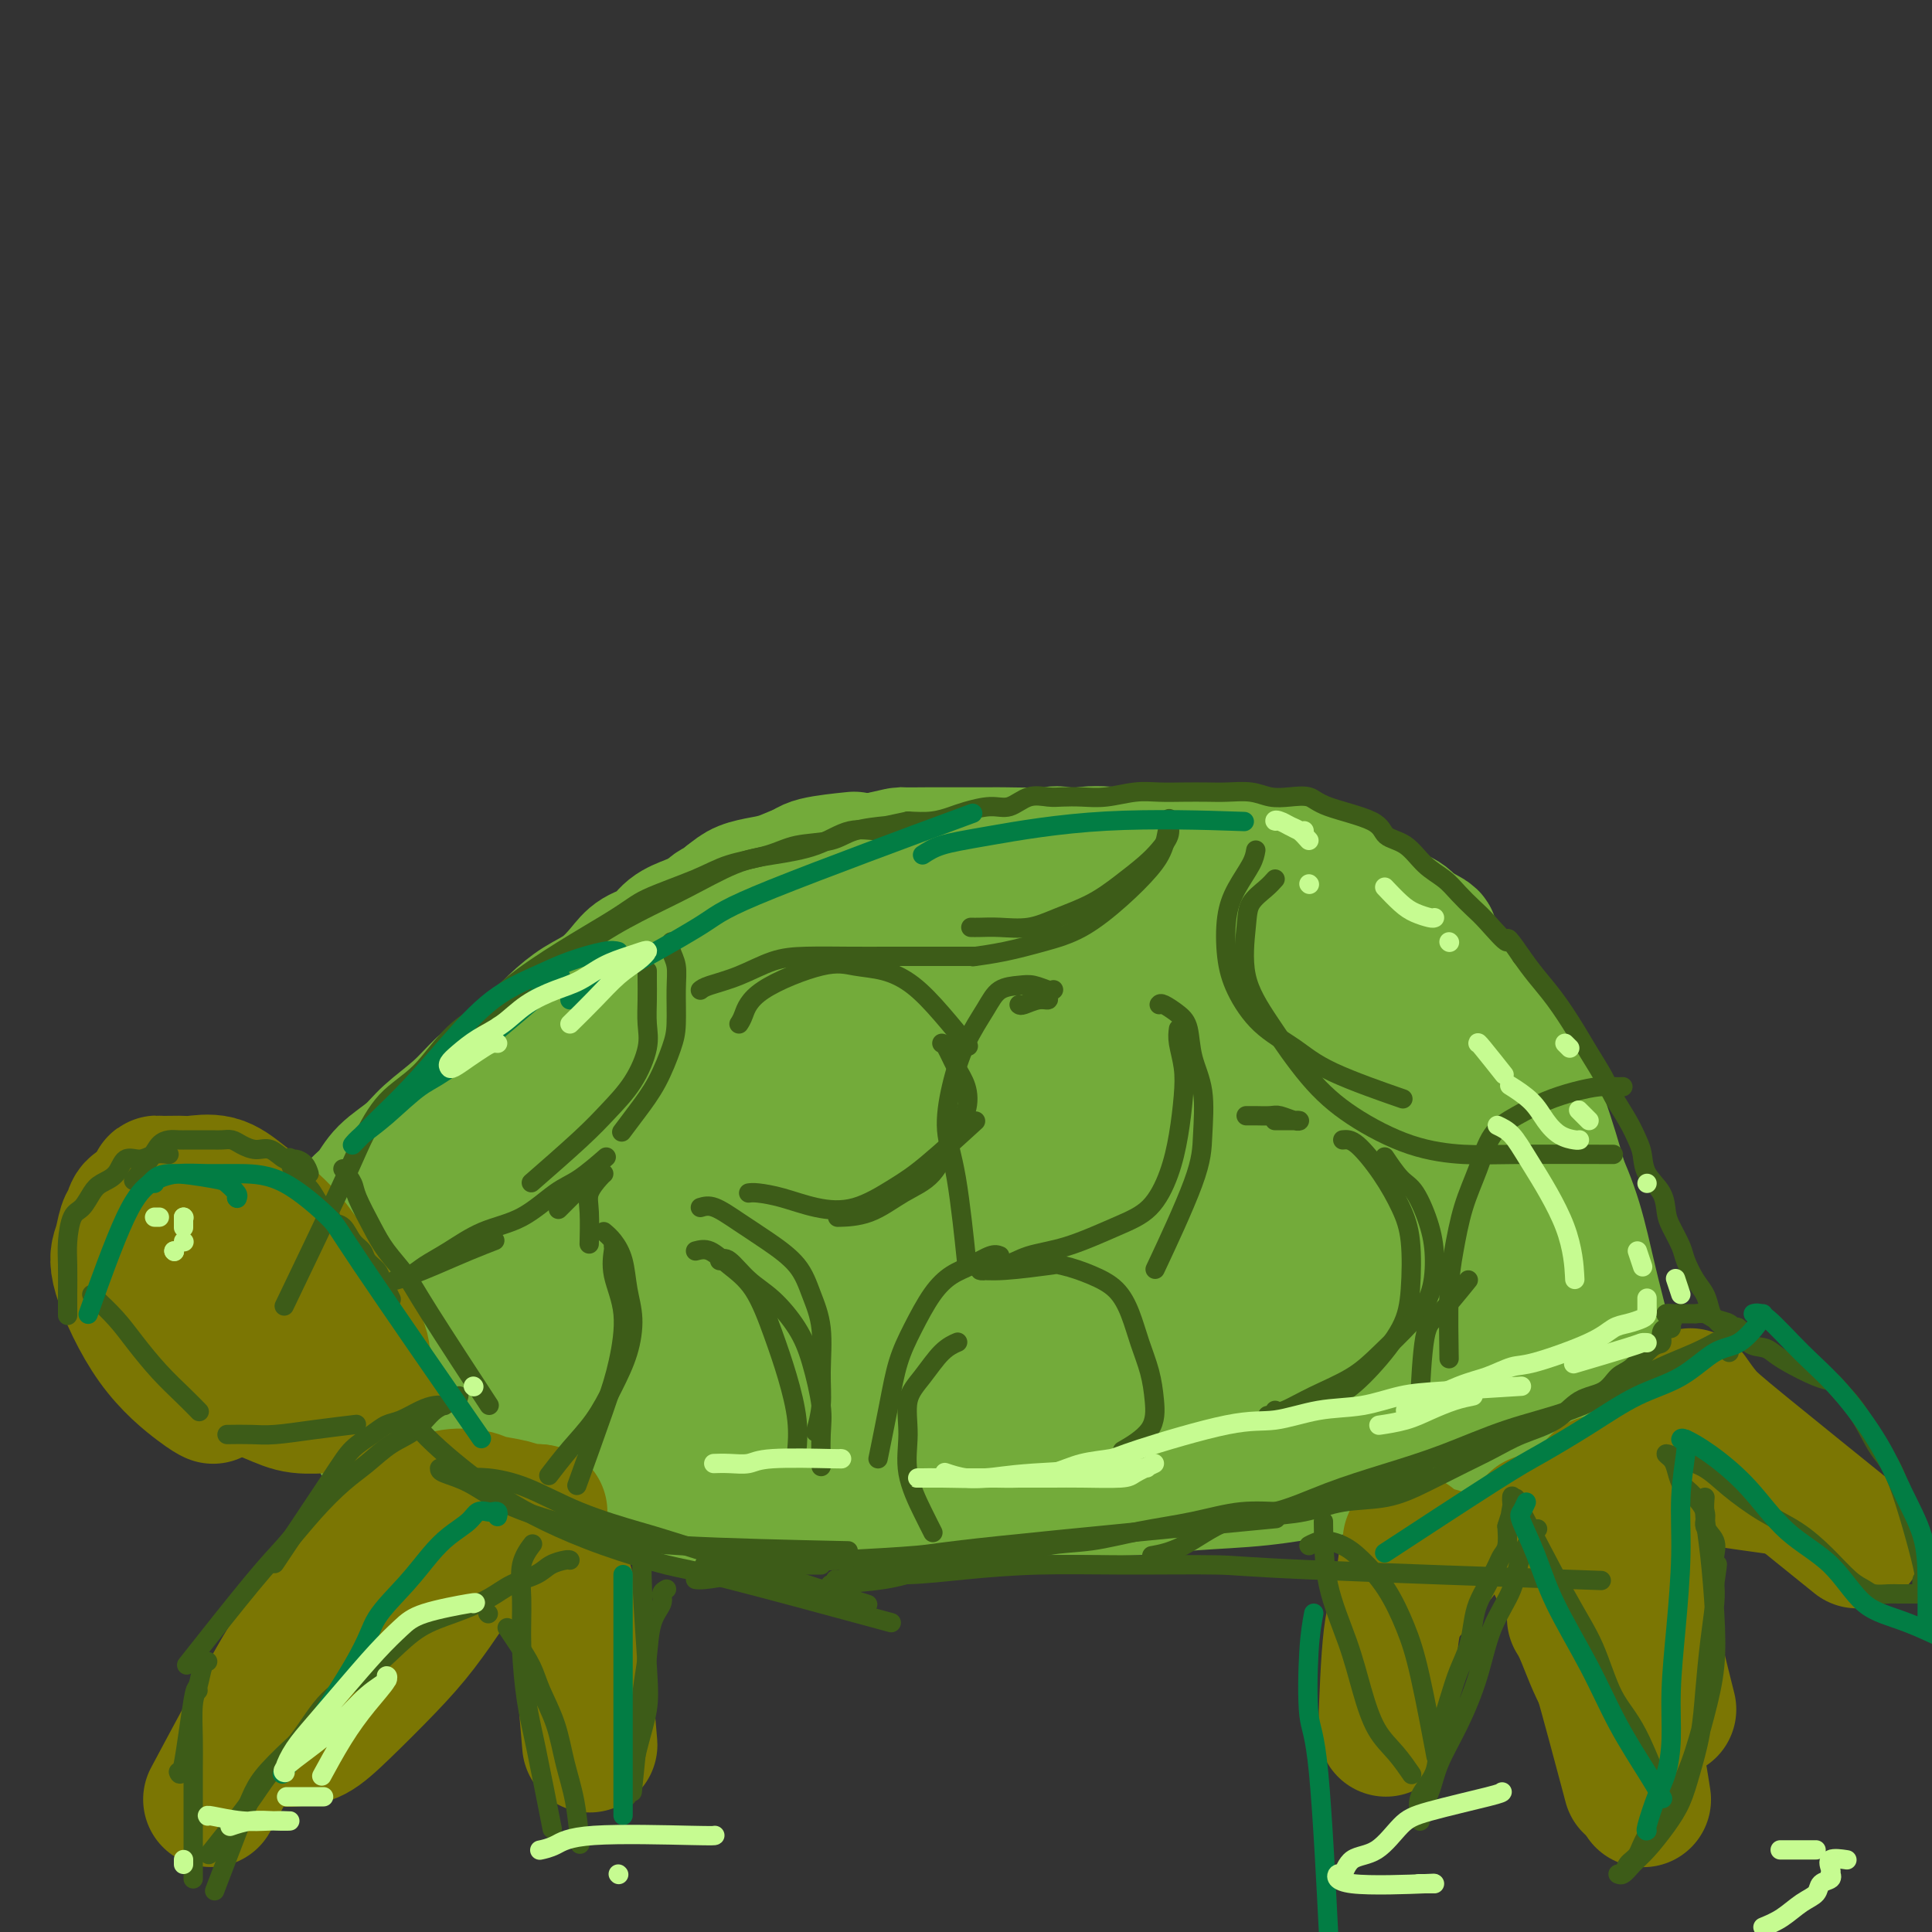 <svg viewBox='0 0 400 400' version='1.1' xmlns='http://www.w3.org/2000/svg' xmlns:xlink='http://www.w3.org/1999/xlink'><rect x="0" y="0" width="400" height="400" fill="#333333" stroke="none"/><g fill='none' stroke='#73AB3A' stroke-width='28' stroke-linecap='round' stroke-linejoin='round'><path d='M103,238c0.446,-0.327 0.892,-0.654 1,-1c0.108,-0.346 -0.123,-0.711 0,-1c0.123,-0.289 0.599,-0.500 1,-1c0.401,-0.500 0.727,-1.288 1,-2c0.273,-0.712 0.495,-1.348 1,-2c0.505,-0.652 1.294,-1.319 2,-2c0.706,-0.681 1.330,-1.376 2,-2c0.670,-0.624 1.387,-1.178 2,-2c0.613,-0.822 1.121,-1.912 2,-3c0.879,-1.088 2.127,-2.175 3,-3c0.873,-0.825 1.371,-1.389 2,-2c0.629,-0.611 1.390,-1.269 2,-2c0.610,-0.731 1.069,-1.534 2,-2c0.931,-0.466 2.335,-0.597 3,-1c0.665,-0.403 0.592,-1.080 1,-2c0.408,-0.920 1.297,-2.082 2,-3c0.703,-0.918 1.221,-1.593 2,-2c0.779,-0.407 1.818,-0.547 2,-1c0.182,-0.453 -0.494,-1.220 0,-2c0.494,-0.780 2.159,-1.574 3,-2c0.841,-0.426 0.858,-0.484 1,-1c0.142,-0.516 0.409,-1.489 1,-2c0.591,-0.511 1.505,-0.561 2,-1c0.495,-0.439 0.570,-1.268 1,-2c0.430,-0.732 1.215,-1.366 2,-2'/><path d='M144,192c6.762,-7.307 3.167,-2.574 2,-1c-1.167,1.574 0.094,-0.010 1,-1c0.906,-0.990 1.458,-1.385 2,-2c0.542,-0.615 1.074,-1.450 2,-2c0.926,-0.550 2.246,-0.817 3,-1c0.754,-0.183 0.942,-0.284 3,-1c2.058,-0.716 5.985,-2.048 8,-3c2.015,-0.952 2.120,-1.526 4,-2c1.880,-0.474 5.537,-0.850 7,-1c1.463,-0.150 0.731,-0.075 0,0'/><path d='M70,256c0.350,-0.270 0.699,-0.539 1,-1c0.301,-0.461 0.552,-1.113 1,-2c0.448,-0.887 1.093,-2.011 2,-3c0.907,-0.989 2.076,-1.845 3,-3c0.924,-1.155 1.604,-2.608 3,-4c1.396,-1.392 3.510,-2.721 5,-4c1.490,-1.279 2.358,-2.508 4,-4c1.642,-1.492 4.059,-3.249 6,-5c1.941,-1.751 3.407,-3.498 5,-5c1.593,-1.502 3.314,-2.761 5,-4c1.686,-1.239 3.337,-2.460 5,-4c1.663,-1.540 3.340,-3.400 5,-5c1.660,-1.600 3.305,-2.942 5,-4c1.695,-1.058 3.439,-1.834 5,-3c1.561,-1.166 2.938,-2.721 4,-4c1.062,-1.279 1.809,-2.281 3,-3c1.191,-0.719 2.826,-1.155 4,-2c1.174,-0.845 1.888,-2.100 3,-3c1.112,-0.900 2.622,-1.446 4,-2c1.378,-0.554 2.625,-1.117 4,-2c1.375,-0.883 2.877,-2.085 4,-3c1.123,-0.915 1.867,-1.541 3,-2c1.133,-0.459 2.654,-0.749 4,-1c1.346,-0.251 2.515,-0.462 4,-1c1.485,-0.538 3.285,-1.402 5,-2c1.715,-0.598 3.346,-0.930 5,-1c1.654,-0.070 3.330,0.123 5,0c1.670,-0.123 3.335,-0.561 5,-1'/><path d='M182,178c5.214,-1.155 4.248,-1.041 5,-1c0.752,0.041 3.221,0.011 5,0c1.779,-0.011 2.868,-0.002 4,0c1.132,0.002 2.308,-0.001 4,0c1.692,0.001 3.902,0.008 5,0c1.098,-0.008 1.086,-0.031 3,0c1.914,0.031 5.755,0.115 8,0c2.245,-0.115 2.893,-0.429 4,0c1.107,0.429 2.671,1.601 4,2c1.329,0.399 2.422,0.024 4,0c1.578,-0.024 3.642,0.303 5,1c1.358,0.697 2.009,1.763 3,2c0.991,0.237 2.323,-0.355 4,0c1.677,0.355 3.698,1.657 5,2c1.302,0.343 1.884,-0.274 3,0c1.116,0.274 2.765,1.439 4,2c1.235,0.561 2.056,0.519 3,1c0.944,0.481 2.012,1.486 3,2c0.988,0.514 1.894,0.538 3,1c1.106,0.462 2.410,1.361 3,2c0.590,0.639 0.467,1.018 2,3c1.533,1.982 4.724,5.566 6,7c1.276,1.434 0.638,0.717 0,0'/><path d='M114,228c1.050,-0.708 2.100,-1.416 4,-3c1.900,-1.584 4.650,-4.044 7,-6c2.350,-1.956 4.301,-3.408 7,-5c2.699,-1.592 6.145,-3.324 9,-5c2.855,-1.676 5.118,-3.295 8,-5c2.882,-1.705 6.383,-3.495 9,-5c2.617,-1.505 4.349,-2.723 7,-4c2.651,-1.277 6.220,-2.612 9,-4c2.780,-1.388 4.772,-2.829 7,-4c2.228,-1.171 4.691,-2.073 7,-3c2.309,-0.927 4.463,-1.878 7,-2c2.537,-0.122 5.457,0.584 8,0c2.543,-0.584 4.709,-2.458 7,-3c2.291,-0.542 4.706,0.247 7,0c2.294,-0.247 4.469,-1.530 7,-2c2.531,-0.470 5.420,-0.126 8,0c2.580,0.126 4.851,0.033 7,0c2.149,-0.033 4.177,-0.005 6,0c1.823,0.005 3.443,-0.012 5,0c1.557,0.012 3.052,0.053 5,0c1.948,-0.053 4.348,-0.199 6,0c1.652,0.199 2.557,0.742 4,1c1.443,0.258 3.423,0.229 5,1c1.577,0.771 2.751,2.342 4,3c1.249,0.658 2.572,0.403 4,1c1.428,0.597 2.960,2.047 4,3c1.040,0.953 1.588,1.411 3,2c1.412,0.589 3.689,1.311 5,2c1.311,0.689 1.655,1.344 2,2'/><path d='M292,192c5.576,2.745 4.014,2.106 4,3c-0.014,0.894 1.518,3.321 3,5c1.482,1.679 2.914,2.608 4,4c1.086,1.392 1.825,3.245 3,5c1.175,1.755 2.784,3.410 4,5c1.216,1.590 2.039,3.113 3,5c0.961,1.887 2.061,4.138 3,6c0.939,1.862 1.715,3.334 3,7c1.285,3.666 3.077,9.525 4,13c0.923,3.475 0.978,4.564 1,5c0.022,0.436 0.011,0.218 0,0'/><path d='M287,202c-0.166,0.038 -0.331,0.075 0,1c0.331,0.925 1.160,2.736 2,5c0.840,2.264 1.692,4.980 3,9c1.308,4.020 3.072,9.346 4,12c0.928,2.654 1.019,2.638 5,15c3.981,12.362 11.852,37.104 15,47c3.148,9.896 1.574,4.948 0,0'/><path d='M125,223c-0.909,0.465 -1.819,0.930 -3,2c-1.181,1.070 -2.635,2.745 -4,5c-1.365,2.255 -2.643,5.091 -4,8c-1.357,2.909 -2.795,5.890 -4,10c-1.205,4.110 -2.179,9.349 -3,13c-0.821,3.651 -1.490,5.714 -2,12c-0.510,6.286 -0.860,16.796 -1,21c-0.140,4.204 -0.070,2.102 0,0'/><path d='M120,221c-0.686,-0.067 -1.372,-0.134 -2,0c-0.628,0.134 -1.196,0.468 -2,1c-0.804,0.532 -1.842,1.260 -3,3c-1.158,1.740 -2.435,4.491 -4,8c-1.565,3.509 -3.417,7.775 -5,12c-1.583,4.225 -2.897,8.410 -4,12c-1.103,3.590 -1.994,6.587 -3,10c-1.006,3.413 -2.126,7.243 -3,10c-0.874,2.757 -1.502,4.441 -2,6c-0.498,1.559 -0.865,2.992 -1,4c-0.135,1.008 -0.036,1.590 0,2c0.036,0.410 0.010,0.649 0,1c-0.010,0.351 -0.003,0.815 0,1c0.003,0.185 0.001,0.093 0,0'/><path d='M84,300c-0.005,-1.102 -0.010,-2.204 0,-3c0.010,-0.796 0.036,-1.287 0,-2c-0.036,-0.713 -0.132,-1.650 0,-3c0.132,-1.350 0.493,-3.114 1,-5c0.507,-1.886 1.159,-3.893 2,-6c0.841,-2.107 1.870,-4.315 3,-6c1.130,-1.685 2.359,-2.849 4,-5c1.641,-2.151 3.692,-5.290 6,-8c2.308,-2.710 4.872,-4.990 8,-8c3.128,-3.010 6.820,-6.751 10,-10c3.180,-3.249 5.849,-6.006 9,-9c3.151,-2.994 6.784,-6.223 10,-9c3.216,-2.777 6.016,-5.100 9,-7c2.984,-1.900 6.152,-3.377 9,-5c2.848,-1.623 5.378,-3.391 8,-5c2.622,-1.609 5.338,-3.058 8,-4c2.662,-0.942 5.272,-1.377 8,-2c2.728,-0.623 5.576,-1.435 9,-2c3.424,-0.565 7.425,-0.883 11,-1c3.575,-0.117 6.726,-0.034 10,0c3.274,0.034 6.673,0.018 10,0c3.327,-0.018 6.582,-0.038 10,0c3.418,0.038 6.999,0.134 10,1c3.001,0.866 5.423,2.502 8,4c2.577,1.498 5.308,2.856 8,5c2.692,2.144 5.346,5.072 8,8'/><path d='M263,218c5.148,4.073 6.019,5.754 8,8c1.981,2.246 5.071,5.056 7,8c1.929,2.944 2.695,6.022 4,9c1.305,2.978 3.149,5.858 5,9c1.851,3.142 3.710,6.548 5,10c1.290,3.452 2.010,6.951 3,10c0.990,3.049 2.250,5.650 3,8c0.750,2.350 0.989,4.451 1,7c0.011,2.549 -0.207,5.548 0,7c0.207,1.452 0.840,1.359 1,2c0.160,0.641 -0.152,2.016 0,3c0.152,0.984 0.768,1.579 1,2c0.232,0.421 0.081,0.670 0,1c-0.081,0.330 -0.092,0.742 0,1c0.092,0.258 0.288,0.361 0,0c-0.288,-0.361 -1.059,-1.187 -3,-3c-1.941,-1.813 -5.051,-4.614 -8,-8c-2.949,-3.386 -5.737,-7.357 -9,-11c-3.263,-3.643 -7.001,-6.958 -10,-10c-2.999,-3.042 -5.260,-5.811 -8,-8c-2.740,-2.189 -5.960,-3.797 -9,-6c-3.040,-2.203 -5.901,-5.002 -9,-7c-3.099,-1.998 -6.435,-3.194 -10,-5c-3.565,-1.806 -7.359,-4.224 -11,-6c-3.641,-1.776 -7.130,-2.912 -11,-4c-3.870,-1.088 -8.120,-2.127 -12,-3c-3.880,-0.873 -7.391,-1.581 -11,-2c-3.609,-0.419 -7.317,-0.548 -11,0c-3.683,0.548 -7.342,1.774 -11,3'/><path d='M168,233c-5.818,2.069 -9.362,5.743 -13,10c-3.638,4.257 -7.370,9.098 -11,14c-3.630,4.902 -7.157,9.867 -10,14c-2.843,4.133 -5.001,7.435 -7,10c-1.999,2.565 -3.838,4.394 -5,6c-1.162,1.606 -1.647,2.990 -2,4c-0.353,1.010 -0.572,1.647 0,1c0.572,-0.647 1.937,-2.577 4,-5c2.063,-2.423 4.823,-5.339 8,-9c3.177,-3.661 6.769,-8.068 11,-13c4.231,-4.932 9.100,-10.390 14,-15c4.900,-4.610 9.833,-8.374 15,-12c5.167,-3.626 10.570,-7.115 16,-10c5.430,-2.885 10.888,-5.165 16,-7c5.112,-1.835 9.877,-3.224 15,-4c5.123,-0.776 10.604,-0.940 15,-1c4.396,-0.060 7.707,-0.016 11,0c3.293,0.016 6.569,0.004 9,0c2.431,-0.004 4.017,-0.001 5,0c0.983,0.001 1.364,-0.000 2,0c0.636,0.000 1.526,0.002 1,0c-0.526,-0.002 -2.468,-0.008 -5,0c-2.532,0.008 -5.652,0.029 -10,0c-4.348,-0.029 -9.922,-0.110 -16,0c-6.078,0.110 -12.660,0.411 -19,1c-6.340,0.589 -12.438,1.466 -19,3c-6.562,1.534 -13.589,3.724 -20,7c-6.411,3.276 -12.205,7.638 -18,12'/><path d='M155,239c-5.906,4.072 -11.672,8.253 -16,12c-4.328,3.747 -7.218,7.059 -10,10c-2.782,2.941 -5.457,5.509 -7,8c-1.543,2.491 -1.955,4.903 -2,7c-0.045,2.097 0.278,3.878 1,6c0.722,2.122 1.845,4.583 4,7c2.155,2.417 5.342,4.789 9,7c3.658,2.211 7.786,4.262 13,6c5.214,1.738 11.515,3.164 18,4c6.485,0.836 13.153,1.081 20,1c6.847,-0.081 13.872,-0.487 19,-1c5.128,-0.513 8.360,-1.131 17,-3c8.640,-1.869 22.690,-4.987 30,-7c7.310,-2.013 7.881,-2.921 10,-4c2.119,-1.079 5.788,-2.329 8,-3c2.212,-0.671 2.969,-0.763 4,-1c1.031,-0.237 2.338,-0.620 3,-1c0.662,-0.380 0.680,-0.757 1,-1c0.320,-0.243 0.941,-0.350 1,-1c0.059,-0.650 -0.446,-1.842 -2,-3c-1.554,-1.158 -4.157,-2.282 -8,-4c-3.843,-1.718 -8.925,-4.030 -14,-6c-5.075,-1.970 -10.144,-3.598 -16,-5c-5.856,-1.402 -12.499,-2.577 -19,-4c-6.501,-1.423 -12.860,-3.094 -19,-4c-6.140,-0.906 -12.060,-1.047 -18,-1c-5.940,0.047 -11.902,0.281 -17,1c-5.098,0.719 -9.334,1.924 -13,3c-3.666,1.076 -6.762,2.022 -9,3c-2.238,0.978 -3.619,1.989 -5,3'/><path d='M138,268c-5.668,2.053 -6.336,2.685 -1,5c5.336,2.315 16.678,6.312 26,8c9.322,1.688 16.626,1.065 25,1c8.374,-0.065 17.818,0.428 26,0c8.182,-0.428 15.101,-1.776 26,-6c10.899,-4.224 25.779,-11.322 33,-15c7.221,-3.678 6.783,-3.935 7,-5c0.217,-1.065 1.090,-2.939 2,-4c0.910,-1.061 1.859,-1.308 -5,-3c-6.859,-1.692 -21.526,-4.828 -31,-6c-9.474,-1.172 -13.757,-0.381 -19,0c-5.243,0.381 -11.448,0.353 -17,1c-5.552,0.647 -10.451,1.971 -15,4c-4.549,2.029 -8.749,4.765 -13,8c-4.251,3.235 -8.553,6.969 -12,11c-3.447,4.031 -6.040,8.360 -8,12c-1.960,3.640 -3.286,6.591 -4,9c-0.714,2.409 -0.815,4.275 0,6c0.815,1.725 2.546,3.308 6,4c3.454,0.692 8.633,0.492 15,0c6.367,-0.492 13.924,-1.275 22,-3c8.076,-1.725 16.673,-4.393 25,-8c8.327,-3.607 16.386,-8.154 23,-12c6.614,-3.846 11.783,-6.990 16,-10c4.217,-3.010 7.481,-5.887 10,-8c2.519,-2.113 4.291,-3.461 5,-5c0.709,-1.539 0.354,-3.270 0,-5'/><path d='M280,247c-0.459,-2.161 -4.105,-2.563 -8,-4c-3.895,-1.437 -8.038,-3.909 -12,-5c-3.962,-1.091 -7.744,-0.802 -12,-1c-4.256,-0.198 -8.988,-0.884 -13,-1c-4.012,-0.116 -7.305,0.338 -11,1c-3.695,0.662 -7.793,1.531 -11,3c-3.207,1.469 -5.523,3.538 -8,5c-2.477,1.462 -5.113,2.318 -7,5c-1.887,2.682 -3.024,7.191 -3,10c0.024,2.809 1.208,3.918 3,5c1.792,1.082 4.190,2.136 8,3c3.810,0.864 9.032,1.539 15,1c5.968,-0.539 12.682,-2.292 19,-4c6.318,-1.708 12.239,-3.373 17,-6c4.761,-2.627 8.362,-6.217 11,-9c2.638,-2.783 4.313,-4.758 5,-7c0.687,-2.242 0.387,-4.752 -1,-7c-1.387,-2.248 -3.862,-4.234 -7,-6c-3.138,-1.766 -6.938,-3.310 -11,-5c-4.062,-1.690 -8.385,-3.524 -13,-5c-4.615,-1.476 -9.521,-2.592 -14,-3c-4.479,-0.408 -8.531,-0.107 -13,0c-4.469,0.107 -9.354,0.020 -14,0c-4.646,-0.020 -9.053,0.028 -13,0c-3.947,-0.028 -7.435,-0.133 -11,0c-3.565,0.133 -7.207,0.502 -11,1c-3.793,0.498 -7.738,1.123 -11,2c-3.262,0.877 -5.840,2.005 -9,3c-3.160,0.995 -6.903,1.856 -10,3c-3.097,1.144 -5.549,2.572 -8,4'/><path d='M127,230c-7.401,2.577 -6.904,3.019 -8,4c-1.096,0.981 -3.783,2.502 -6,4c-2.217,1.498 -3.962,2.973 -6,4c-2.038,1.027 -4.370,1.605 -6,3c-1.630,1.395 -2.558,3.608 -4,5c-1.442,1.392 -3.399,1.962 -5,3c-1.601,1.038 -2.846,2.543 -4,4c-1.154,1.457 -2.219,2.865 -3,4c-0.781,1.135 -1.280,1.998 -2,5c-0.720,3.002 -1.661,8.145 -2,11c-0.339,2.855 -0.077,3.423 0,5c0.077,1.577 -0.032,4.162 0,6c0.032,1.838 0.205,2.927 0,4c-0.205,1.073 -0.787,2.129 -1,3c-0.213,0.871 -0.056,1.558 0,2c0.056,0.442 0.012,0.639 0,1c-0.012,0.361 0.009,0.885 0,1c-0.009,0.115 -0.049,-0.179 0,0c0.049,0.179 0.187,0.829 1,1c0.813,0.171 2.303,-0.139 4,0c1.697,0.139 3.603,0.728 7,1c3.397,0.272 8.286,0.228 14,0c5.714,-0.228 12.252,-0.638 19,-1c6.748,-0.362 13.706,-0.674 21,-1c7.294,-0.326 14.925,-0.665 22,-1c7.075,-0.335 13.593,-0.667 20,-1c6.407,-0.333 12.704,-0.666 19,-1'/><path d='M207,296c18.363,-1.000 13.772,-1.000 15,-1c1.228,0.000 8.276,0.001 13,0c4.724,-0.001 7.123,-0.002 10,0c2.877,0.002 6.233,0.007 9,0c2.767,-0.007 4.946,-0.027 7,0c2.054,0.027 3.984,0.100 6,0c2.016,-0.100 4.120,-0.373 7,-1c2.880,-0.627 6.537,-1.608 8,-2c1.463,-0.392 0.731,-0.196 0,0'/><path d='M316,293c-0.078,-0.088 -0.157,-0.176 -1,0c-0.843,0.176 -2.451,0.614 -4,1c-1.549,0.386 -3.041,0.718 -5,1c-1.959,0.282 -4.387,0.513 -7,1c-2.613,0.487 -5.410,1.230 -9,2c-3.590,0.770 -7.972,1.568 -12,2c-4.028,0.432 -7.703,0.497 -12,1c-4.297,0.503 -9.216,1.443 -14,2c-4.784,0.557 -9.434,0.730 -14,1c-4.566,0.270 -9.050,0.636 -14,1c-4.950,0.364 -10.368,0.724 -16,1c-5.632,0.276 -11.479,0.467 -17,1c-5.521,0.533 -10.717,1.407 -16,2c-5.283,0.593 -10.653,0.905 -16,1c-5.347,0.095 -10.670,-0.026 -15,0c-4.330,0.026 -7.666,0.199 -11,0c-3.334,-0.199 -6.667,-0.771 -8,-1c-1.333,-0.229 -0.667,-0.114 0,0'/><path d='M334,294c-0.115,0.207 -0.229,0.414 0,0c0.229,-0.414 0.802,-1.448 1,-2c0.198,-0.552 0.019,-0.621 0,-1c-0.019,-0.379 0.120,-1.069 0,-2c-0.120,-0.931 -0.499,-2.103 -1,-4c-0.501,-1.897 -1.123,-4.519 -2,-8c-0.877,-3.481 -2.009,-7.820 -3,-12c-0.991,-4.180 -1.842,-8.199 -3,-12c-1.158,-3.801 -2.622,-7.383 -4,-10c-1.378,-2.617 -2.668,-4.268 -4,-6c-1.332,-1.732 -2.705,-3.543 -4,-5c-1.295,-1.457 -2.513,-2.559 -3,-3c-0.487,-0.441 -0.244,-0.220 0,0'/><path d='M340,287c-0.468,-0.163 -0.937,-0.326 -2,0c-1.063,0.326 -2.721,1.141 -5,2c-2.279,0.859 -5.181,1.763 -8,3c-2.819,1.237 -5.556,2.808 -9,4c-3.444,1.192 -7.596,2.007 -12,3c-4.404,0.993 -9.062,2.165 -14,3c-4.938,0.835 -10.158,1.334 -15,2c-4.842,0.666 -9.306,1.499 -14,2c-4.694,0.501 -9.618,0.670 -14,1c-4.382,0.330 -8.222,0.822 -12,1c-3.778,0.178 -7.496,0.044 -11,0c-3.504,-0.044 -6.795,0.003 -10,0c-3.205,-0.003 -6.323,-0.056 -9,0c-2.677,0.056 -4.914,0.222 -7,0c-2.086,-0.222 -4.022,-0.830 -6,-1c-1.978,-0.170 -3.998,0.099 -6,0c-2.002,-0.099 -3.986,-0.566 -6,-1c-2.014,-0.434 -4.059,-0.834 -6,-1c-1.941,-0.166 -3.777,-0.097 -6,0c-2.223,0.097 -4.833,0.222 -7,0c-2.167,-0.222 -3.891,-0.792 -6,-1c-2.109,-0.208 -4.603,-0.056 -7,0c-2.397,0.056 -4.698,0.015 -7,0c-2.302,-0.015 -4.607,-0.003 -7,0c-2.393,0.003 -4.876,-0.002 -7,0c-2.124,0.002 -3.889,0.011 -6,0c-2.111,-0.011 -4.568,-0.041 -7,0c-2.432,0.041 -4.838,0.155 -7,0c-2.162,-0.155 -4.081,-0.577 -6,-1'/><path d='M101,303c-21.654,-0.729 -8.789,-0.051 -5,0c3.789,0.051 -1.499,-0.525 -4,-1c-2.501,-0.475 -2.215,-0.849 -3,-1c-0.785,-0.151 -2.641,-0.079 -4,0c-1.359,0.079 -2.220,0.166 -3,0c-0.780,-0.166 -1.479,-0.583 -2,-1c-0.521,-0.417 -0.863,-0.833 -1,-1c-0.137,-0.167 -0.068,-0.083 0,0'/></g>
<g fill='none' stroke='#7B7603' stroke-width='28' stroke-linecap='round' stroke-linejoin='round'><path d='M59,256c-0.779,-0.303 -1.559,-0.607 -2,-1c-0.441,-0.393 -0.544,-0.876 -1,-1c-0.456,-0.124 -1.264,0.111 -2,0c-0.736,-0.111 -1.401,-0.566 -2,-1c-0.599,-0.434 -1.133,-0.845 -2,-1c-0.867,-0.155 -2.067,-0.054 -3,0c-0.933,0.054 -1.599,0.061 -2,0c-0.401,-0.061 -0.539,-0.190 -1,0c-0.461,0.190 -1.247,0.700 -2,1c-0.753,0.300 -1.474,0.390 -2,1c-0.526,0.610 -0.857,1.742 -1,3c-0.143,1.258 -0.099,2.644 0,4c0.099,1.356 0.253,2.683 1,4c0.747,1.317 2.086,2.624 6,6c3.914,3.376 10.404,8.822 13,11c2.596,2.178 1.298,1.089 0,0'/><path d='M75,285c-0.231,-0.248 -0.461,-0.495 -1,-1c-0.539,-0.505 -1.385,-1.267 -2,-2c-0.615,-0.733 -0.999,-1.437 -2,-2c-1.001,-0.563 -2.619,-0.984 -4,-2c-1.381,-1.016 -2.526,-2.628 -4,-4c-1.474,-1.372 -3.278,-2.505 -5,-4c-1.722,-1.495 -3.364,-3.353 -5,-5c-1.636,-1.647 -3.267,-3.082 -5,-4c-1.733,-0.918 -3.568,-1.320 -5,-2c-1.432,-0.680 -2.461,-1.639 -4,-2c-1.539,-0.361 -3.588,-0.125 -5,0c-1.412,0.125 -2.186,0.139 -3,0c-0.814,-0.139 -1.668,-0.432 -2,0c-0.332,0.432 -0.143,1.590 0,3c0.143,1.410 0.240,3.072 0,5c-0.240,1.928 -0.815,4.122 0,6c0.815,1.878 3.022,3.441 5,5c1.978,1.559 3.729,3.115 6,4c2.271,0.885 5.063,1.100 8,2c2.937,0.900 6.020,2.486 9,3c2.980,0.514 5.856,-0.045 8,0c2.144,0.045 3.556,0.694 5,1c1.444,0.306 2.918,0.271 4,0c1.082,-0.271 1.771,-0.777 2,-1c0.229,-0.223 -0.000,-0.163 0,-1c0.000,-0.837 0.231,-2.572 0,-4c-0.231,-1.428 -0.923,-2.551 -2,-4c-1.077,-1.449 -2.538,-3.225 -4,-5'/><path d='M69,271c-1.595,-3.239 -2.581,-4.837 -4,-7c-1.419,-2.163 -3.269,-4.891 -5,-7c-1.731,-2.109 -3.343,-3.598 -5,-5c-1.657,-1.402 -3.359,-2.715 -5,-4c-1.641,-1.285 -3.223,-2.542 -5,-3c-1.777,-0.458 -3.751,-0.117 -5,0c-1.249,0.117 -1.772,0.011 -3,0c-1.228,-0.011 -3.161,0.073 -4,0c-0.839,-0.073 -0.585,-0.303 -1,2c-0.415,2.303 -1.498,7.140 -2,10c-0.502,2.860 -0.421,3.745 0,5c0.421,1.255 1.182,2.882 2,5c0.818,2.118 1.693,4.729 3,7c1.307,2.271 3.046,4.202 5,6c1.954,1.798 4.122,3.463 7,5c2.878,1.537 6.465,2.945 9,4c2.535,1.055 4.017,1.758 6,2c1.983,0.242 4.468,0.023 6,0c1.532,-0.023 2.110,0.150 3,0c0.890,-0.150 2.093,-0.622 3,-1c0.907,-0.378 1.517,-0.661 2,-1c0.483,-0.339 0.838,-0.736 1,-1c0.162,-0.264 0.131,-0.397 0,-1c-0.131,-0.603 -0.362,-1.677 -1,-3c-0.638,-1.323 -1.684,-2.896 -3,-5c-1.316,-2.104 -2.902,-4.741 -5,-7c-2.098,-2.259 -4.707,-4.142 -7,-6c-2.293,-1.858 -4.271,-3.693 -6,-5c-1.729,-1.307 -3.208,-2.088 -5,-3c-1.792,-0.912 -3.896,-1.956 -6,-3'/><path d='M44,255c-4.655,-3.053 -4.294,-2.185 -5,-2c-0.706,0.185 -2.479,-0.314 -4,-1c-1.521,-0.686 -2.788,-1.559 -4,-2c-1.212,-0.441 -2.368,-0.451 -3,0c-0.632,0.451 -0.740,1.363 -1,2c-0.260,0.637 -0.673,1.000 -1,2c-0.327,1.000 -0.567,2.636 -1,4c-0.433,1.364 -1.058,2.457 0,6c1.058,3.543 3.799,9.537 7,14c3.201,4.463 6.862,7.394 9,9c2.138,1.606 2.754,1.887 3,2c0.246,0.113 0.123,0.056 0,0'/><path d='M111,313c0.172,-0.024 0.344,-0.048 0,0c-0.344,0.048 -1.204,0.169 -2,0c-0.796,-0.169 -1.526,-0.628 -3,-1c-1.474,-0.372 -3.691,-0.656 -5,-1c-1.309,-0.344 -1.710,-0.746 -3,-1c-1.290,-0.254 -3.468,-0.359 -5,0c-1.532,0.359 -2.418,1.183 -4,2c-1.582,0.817 -3.860,1.627 -6,3c-2.140,1.373 -4.141,3.310 -6,5c-1.859,1.690 -3.577,3.134 -5,5c-1.423,1.866 -2.552,4.153 -4,6c-1.448,1.847 -3.215,3.254 -4,5c-0.785,1.746 -0.588,3.829 -1,6c-0.412,2.171 -1.432,4.428 -2,6c-0.568,1.572 -0.683,2.460 -1,4c-0.317,1.540 -0.834,3.732 -1,5c-0.166,1.268 0.019,1.610 0,2c-0.019,0.390 -0.244,0.827 0,1c0.244,0.173 0.955,0.083 2,0c1.045,-0.083 2.424,-0.160 4,-1c1.576,-0.840 3.348,-2.443 6,-5c2.652,-2.557 6.185,-6.067 9,-9c2.815,-2.933 4.912,-5.290 7,-8c2.088,-2.710 4.168,-5.774 5,-7c0.832,-1.226 0.416,-0.613 0,0'/><path d='M111,313c0.673,0.026 1.346,0.052 0,0c-1.346,-0.052 -4.711,-0.180 -7,0c-2.289,0.180 -3.502,0.670 -5,1c-1.498,0.330 -3.279,0.501 -5,1c-1.721,0.499 -3.380,1.325 -5,2c-1.620,0.675 -3.201,1.198 -5,2c-1.799,0.802 -3.815,1.883 -6,3c-2.185,1.117 -4.539,2.272 -7,5c-2.461,2.728 -5.031,7.030 -7,10c-1.969,2.970 -3.338,4.607 -7,11c-3.662,6.393 -9.618,17.541 -12,22c-2.382,4.459 -1.191,2.230 0,0'/><path d='M350,289c0.988,1.405 1.976,2.810 3,4c1.024,1.190 2.083,2.167 8,7c5.917,4.833 16.690,13.524 21,17c4.310,3.476 2.155,1.738 0,0'/><path d='M341,305c-0.156,0.014 -0.313,0.029 1,0c1.313,-0.029 4.094,-0.100 6,0c1.906,0.100 2.936,0.373 7,1c4.064,0.627 11.161,1.608 14,2c2.839,0.392 1.419,0.196 0,0'/><path d='M331,307c-0.053,-0.037 -0.105,-0.074 0,1c0.105,1.074 0.369,3.257 1,5c0.631,1.743 1.630,3.044 3,5c1.370,1.956 3.109,4.565 4,7c0.891,2.435 0.932,4.694 2,10c1.068,5.306 3.162,13.659 4,17c0.838,3.341 0.419,1.671 0,0'/><path d='M318,315c0.215,0.850 0.430,1.699 1,3c0.570,1.301 1.495,3.053 3,6c1.505,2.947 3.589,7.089 5,10c1.411,2.911 2.149,4.591 4,11c1.851,6.409 4.815,17.545 6,22c1.185,4.455 0.593,2.227 0,0'/><path d='M326,335c0.520,0.833 1.040,1.665 2,4c0.960,2.335 2.360,6.172 4,9c1.640,2.828 3.518,4.646 5,9c1.482,4.354 2.566,11.244 3,14c0.434,2.756 0.217,1.378 0,0'/><path d='M292,319c0.097,0.153 0.194,0.307 0,1c-0.194,0.693 -0.679,1.926 -1,4c-0.321,2.074 -0.478,4.989 -1,7c-0.522,2.011 -1.410,3.118 -2,8c-0.590,4.882 -0.883,13.538 -1,17c-0.117,3.462 -0.059,1.731 0,0'/><path d='M298,322c-0.393,0.030 -0.786,0.060 -2,1c-1.214,0.940 -3.250,2.792 -4,4c-0.750,1.208 -0.214,1.774 0,2c0.214,0.226 0.107,0.113 0,0'/><path d='M116,324c-0.172,-0.636 -0.344,-1.272 0,0c0.344,1.272 1.203,4.451 2,7c0.797,2.549 1.533,4.467 2,7c0.467,2.533 0.664,5.682 1,10c0.336,4.318 0.810,9.805 1,12c0.190,2.195 0.095,1.097 0,0'/></g>
<g fill='none' stroke='#3D5C18' stroke-width='4' stroke-linecap='round' stroke-linejoin='round'><path d='M71,242c0.806,1.078 1.612,2.157 2,3c0.388,0.843 0.357,1.451 1,3c0.643,1.549 1.961,4.040 3,6c1.039,1.960 1.801,3.390 3,5c1.199,1.610 2.837,3.401 4,5c1.163,1.599 1.852,3.008 5,8c3.148,4.992 8.757,13.569 11,17c2.243,3.431 1.122,1.715 0,0'/><path d='M81,269c-0.325,-0.667 -0.649,-1.334 -1,-2c-0.351,-0.666 -0.727,-1.332 -1,-2c-0.273,-0.668 -0.443,-1.339 -1,-2c-0.557,-0.661 -1.501,-1.314 -2,-2c-0.499,-0.686 -0.552,-1.405 -1,-2c-0.448,-0.595 -1.289,-1.064 -2,-2c-0.711,-0.936 -1.291,-2.337 -2,-3c-0.709,-0.663 -1.545,-0.589 -2,-1c-0.455,-0.411 -0.528,-1.309 -1,-2c-0.472,-0.691 -1.342,-1.177 -2,-2c-0.658,-0.823 -1.104,-1.983 -2,-3c-0.896,-1.017 -2.241,-1.889 -3,-3c-0.759,-1.111 -0.931,-2.460 -1,-3c-0.069,-0.540 -0.034,-0.270 0,0'/><path d='M64,243c-0.237,-0.715 -0.475,-1.431 -1,-2c-0.525,-0.569 -1.338,-0.992 -2,-1c-0.662,-0.008 -1.175,0.401 -2,0c-0.825,-0.401 -1.964,-1.610 -3,-2c-1.036,-0.390 -1.968,0.039 -3,0c-1.032,-0.039 -2.162,-0.546 -3,-1c-0.838,-0.454 -1.383,-0.854 -2,-1c-0.617,-0.146 -1.306,-0.039 -2,0c-0.694,0.039 -1.393,0.010 -2,0c-0.607,-0.010 -1.122,-0.001 -2,0c-0.878,0.001 -2.121,-0.007 -3,0c-0.879,0.007 -1.395,0.027 -2,0c-0.605,-0.027 -1.297,-0.101 -2,0c-0.703,0.101 -1.415,0.378 -2,1c-0.585,0.622 -1.042,1.591 -2,3c-0.958,1.409 -2.417,3.260 -3,4c-0.583,0.740 -0.292,0.370 0,0'/><path d='M35,239c-1.009,-0.134 -2.017,-0.268 -3,0c-0.983,0.268 -1.940,0.938 -3,1c-1.060,0.062 -2.223,-0.485 -3,0c-0.777,0.485 -1.167,2.000 -2,3c-0.833,1.000 -2.108,1.484 -3,2c-0.892,0.516 -1.402,1.062 -2,2c-0.598,0.938 -1.285,2.266 -2,3c-0.715,0.734 -1.460,0.873 -2,2c-0.540,1.127 -0.877,3.241 -1,5c-0.123,1.759 -0.033,3.162 0,5c0.033,1.838 0.009,4.110 0,6c-0.009,1.890 -0.003,3.397 0,4c0.003,0.603 0.001,0.301 0,0'/><path d='M19,268c0.060,0.082 0.119,0.164 1,1c0.881,0.836 2.583,2.428 4,4c1.417,1.572 2.548,3.126 4,5c1.452,1.874 3.224,4.069 5,6c1.776,1.931 3.555,3.597 5,5c1.445,1.403 2.556,2.544 3,3c0.444,0.456 0.222,0.228 0,0'/><path d='M47,297c1.726,-0.022 3.451,-0.045 5,0c1.549,0.045 2.920,0.156 5,0c2.080,-0.156 4.868,-0.581 8,-1c3.132,-0.419 6.609,-0.834 8,-1c1.391,-0.166 0.695,-0.083 0,0'/><path d='M92,291c-0.607,-0.058 -1.214,-0.115 -2,0c-0.786,0.115 -1.750,0.403 -3,1c-1.250,0.597 -2.785,1.502 -4,2c-1.215,0.498 -2.110,0.588 -3,1c-0.890,0.412 -1.774,1.146 -3,2c-1.226,0.854 -2.792,1.827 -4,3c-1.208,1.173 -2.056,2.547 -5,7c-2.944,4.453 -7.984,11.987 -10,15c-2.016,3.013 -1.008,1.507 0,0'/><path d='M95,289c-0.059,0.300 -0.118,0.600 -1,1c-0.882,0.400 -2.586,0.899 -4,2c-1.414,1.101 -2.536,2.805 -4,4c-1.464,1.195 -3.269,1.880 -5,3c-1.731,1.120 -3.389,2.676 -5,4c-1.611,1.324 -3.176,2.417 -5,4c-1.824,1.583 -3.906,3.656 -6,6c-2.094,2.344 -4.201,4.958 -6,7c-1.799,2.042 -3.292,3.511 -7,8c-3.708,4.489 -9.631,11.997 -12,15c-2.369,3.003 -1.185,1.502 0,0'/><path d='M41,350c-0.226,-0.565 -0.452,-1.131 -1,2c-0.548,3.131 -1.417,9.958 -2,13c-0.583,3.042 -0.881,2.298 -1,2c-0.119,-0.298 -0.060,-0.149 0,0'/><path d='M43,344c-0.340,0.044 -0.679,0.088 -1,1c-0.321,0.912 -0.622,2.692 -1,4c-0.378,1.308 -0.833,2.145 -1,4c-0.167,1.855 -0.045,4.730 0,7c0.045,2.270 0.012,3.935 0,6c-0.012,2.065 -0.003,4.529 0,7c0.003,2.471 0.001,4.949 0,7c-0.001,2.051 -0.000,3.673 0,5c0.000,1.327 0.000,2.357 0,3c-0.000,0.643 -0.000,0.898 0,1c0.000,0.102 0.000,0.051 0,0'/><path d='M118,323c-0.141,-0.064 -0.282,-0.127 -1,0c-0.718,0.127 -2.013,0.446 -3,1c-0.987,0.554 -1.666,1.343 -3,2c-1.334,0.657 -3.325,1.182 -5,2c-1.675,0.818 -3.036,1.930 -5,3c-1.964,1.070 -4.530,2.099 -7,3c-2.470,0.901 -4.843,1.674 -7,3c-2.157,1.326 -4.096,3.207 -6,5c-1.904,1.793 -3.772,3.499 -6,5c-2.228,1.501 -4.815,2.796 -7,5c-2.185,2.204 -3.967,5.317 -6,8c-2.033,2.683 -4.318,4.936 -6,7c-1.682,2.064 -2.760,3.940 -5,7c-2.240,3.060 -5.640,7.303 -7,9c-1.360,1.697 -0.680,0.849 0,0'/><path d='M70,357c-0.184,0.066 -0.367,0.133 -1,0c-0.633,-0.133 -1.715,-0.464 -4,1c-2.285,1.464 -5.772,4.724 -8,7c-2.228,2.276 -3.195,3.569 -4,5c-0.805,1.431 -1.447,3.001 -3,7c-1.553,3.999 -4.015,10.428 -5,13c-0.985,2.572 -0.492,1.286 0,0'/><path d='M105,337c0.545,0.811 1.090,1.621 2,3c0.910,1.379 2.184,3.326 3,5c0.816,1.674 1.175,3.073 2,5c0.825,1.927 2.116,4.381 3,7c0.884,2.619 1.361,5.403 2,8c0.639,2.597 1.441,5.007 2,8c0.559,2.993 0.874,6.569 1,8c0.126,1.431 0.063,0.715 0,0'/><path d='M138,329c-0.477,0.272 -0.954,0.543 -1,1c-0.046,0.457 0.339,1.099 0,2c-0.339,0.901 -1.401,2.061 -2,4c-0.599,1.939 -0.735,4.658 -1,7c-0.265,2.342 -0.659,4.308 -1,7c-0.341,2.692 -0.630,6.109 -1,10c-0.370,3.891 -0.820,8.254 -1,10c-0.180,1.746 -0.090,0.873 0,0'/><path d='M96,306c0.146,0.028 0.293,0.056 1,0c0.707,-0.056 1.976,-0.196 4,0c2.024,0.196 4.804,0.727 8,2c3.196,1.273 6.810,3.289 11,5c4.190,1.711 8.958,3.118 12,4c3.042,0.882 4.357,1.237 13,4c8.643,2.763 24.612,7.932 31,10c6.388,2.068 3.194,1.034 0,0'/><path d='M91,304c0.002,0.291 0.004,0.581 1,1c0.996,0.419 2.985,0.966 5,2c2.015,1.034 4.055,2.554 7,4c2.945,1.446 6.795,2.818 11,4c4.205,1.182 8.766,2.172 12,3c3.234,0.828 5.140,1.492 14,2c8.860,0.508 24.674,0.859 31,1c6.326,0.141 3.163,0.070 0,0'/><path d='M87,295c-0.313,0.089 -0.627,0.179 0,1c0.627,0.821 2.194,2.375 4,4c1.806,1.625 3.851,3.321 6,5c2.149,1.679 4.402,3.339 7,5c2.598,1.661 5.542,3.322 9,5c3.458,1.678 7.429,3.372 12,5c4.571,1.628 9.741,3.189 13,4c3.259,0.811 4.608,0.872 13,3c8.392,2.128 23.826,6.322 30,8c6.174,1.678 3.087,0.839 0,0'/><path d='M144,327c0.404,0.059 0.809,0.118 2,0c1.191,-0.118 3.169,-0.412 6,-1c2.831,-0.588 6.516,-1.468 10,-2c3.484,-0.532 6.768,-0.714 12,-1c5.232,-0.286 12.413,-0.675 16,-1c3.587,-0.325 3.581,-0.588 17,-2c13.419,-1.412 40.263,-3.975 51,-5c10.737,-1.025 5.369,-0.513 0,0'/><path d='M173,327c0.057,0.119 0.114,0.238 1,0c0.886,-0.238 2.602,-0.834 5,-1c2.398,-0.166 5.479,0.099 9,0c3.521,-0.099 7.482,-0.561 12,-1c4.518,-0.439 9.592,-0.856 15,-1c5.408,-0.144 11.151,-0.014 18,0c6.849,0.014 14.805,-0.089 19,0c4.195,0.089 4.629,0.370 19,1c14.371,0.630 42.677,1.609 54,2c11.323,0.391 5.661,0.196 0,0'/><path d='M271,320c0.903,-0.480 1.806,-0.959 3,-1c1.194,-0.041 2.678,0.358 4,1c1.322,0.642 2.481,1.527 4,3c1.519,1.473 3.399,3.536 5,6c1.601,2.464 2.924,5.331 4,8c1.076,2.669 1.905,5.142 3,10c1.095,4.858 2.456,12.102 3,15c0.544,2.898 0.272,1.449 0,0'/><path d='M274,315c0.043,4.382 0.087,8.765 1,13c0.913,4.235 2.697,8.323 4,12c1.303,3.677 2.125,6.944 3,10c0.875,3.056 1.801,5.902 3,8c1.199,2.098 2.669,3.450 4,5c1.331,1.550 2.523,3.300 3,4c0.477,0.700 0.238,0.350 0,0'/><path d='M318,317c0.307,-0.402 0.614,-0.804 0,0c-0.614,0.804 -2.148,2.813 -3,5c-0.852,2.187 -1.023,4.551 -2,7c-0.977,2.449 -2.761,4.983 -4,8c-1.239,3.017 -1.933,6.518 -3,10c-1.067,3.482 -2.506,6.946 -4,10c-1.494,3.054 -3.041,5.698 -4,8c-0.959,2.302 -1.328,4.262 -2,6c-0.672,1.738 -1.647,3.253 -2,4c-0.353,0.747 -0.084,0.726 0,1c0.084,0.274 -0.018,0.842 0,1c0.018,0.158 0.154,-0.095 0,-1c-0.154,-0.905 -0.600,-2.464 0,-4c0.600,-1.536 2.244,-3.049 3,-5c0.756,-1.951 0.622,-4.338 1,-7c0.378,-2.662 1.266,-5.597 2,-8c0.734,-2.403 1.313,-4.273 2,-6c0.687,-1.727 1.483,-3.309 2,-5c0.517,-1.691 0.754,-3.489 1,-5c0.246,-1.511 0.500,-2.735 1,-4c0.500,-1.265 1.244,-2.571 2,-4c0.756,-1.429 1.522,-2.981 2,-4c0.478,-1.019 0.667,-1.505 1,-2c0.333,-0.495 0.809,-0.999 1,-2c0.191,-1.001 0.095,-2.501 0,-4'/><path d='M312,316c3.011,-9.759 1.539,-4.657 1,-3c-0.539,1.657 -0.144,-0.131 0,-1c0.144,-0.869 0.036,-0.818 0,-1c-0.036,-0.182 -0.002,-0.598 0,-1c0.002,-0.402 -0.028,-0.791 2,3c2.028,3.791 6.114,11.761 9,17c2.886,5.239 4.574,7.748 6,11c1.426,3.252 2.592,7.247 4,10c1.408,2.753 3.057,4.264 5,8c1.943,3.736 4.180,9.697 5,12c0.820,2.303 0.223,0.946 0,1c-0.223,0.054 -0.074,1.517 0,2c0.074,0.483 0.071,-0.015 0,0c-0.071,0.015 -0.212,0.542 0,1c0.212,0.458 0.775,0.845 1,1c0.225,0.155 0.113,0.077 0,0'/><path d='M353,310c-0.086,1.076 -0.172,2.153 0,4c0.172,1.847 0.602,4.466 1,8c0.398,3.534 0.765,7.983 1,12c0.235,4.017 0.336,7.603 0,11c-0.336,3.397 -1.111,6.605 -2,10c-0.889,3.395 -1.891,6.978 -3,10c-1.109,3.022 -2.324,5.483 -4,8c-1.676,2.517 -3.812,5.091 -5,7c-1.188,1.909 -1.426,3.154 -2,4c-0.574,0.846 -1.483,1.293 -2,2c-0.517,0.707 -0.642,1.674 -1,2c-0.358,0.326 -0.949,0.009 -1,0c-0.051,-0.009 0.437,0.288 1,0c0.563,-0.288 1.200,-1.162 2,-2c0.800,-0.838 1.762,-1.642 3,-3c1.238,-1.358 2.751,-3.272 4,-5c1.249,-1.728 2.232,-3.271 3,-5c0.768,-1.729 1.320,-3.645 2,-6c0.680,-2.355 1.489,-5.147 2,-8c0.511,-2.853 0.725,-5.765 1,-9c0.275,-3.235 0.613,-6.794 1,-10c0.387,-3.206 0.825,-6.059 1,-8c0.175,-1.941 0.088,-2.971 0,-4'/><path d='M355,328c1.080,-7.315 0.281,-3.104 0,-2c-0.281,1.104 -0.045,-0.899 0,-2c0.045,-1.101 -0.103,-1.300 0,-2c0.103,-0.700 0.455,-1.902 0,-3c-0.455,-1.098 -1.719,-2.094 -2,-3c-0.281,-0.906 0.420,-1.724 0,-3c-0.420,-1.276 -1.961,-3.012 -3,-4c-1.039,-0.988 -1.578,-1.229 -2,-2c-0.422,-0.771 -0.729,-2.072 -1,-3c-0.271,-0.928 -0.508,-1.481 -1,-2c-0.492,-0.519 -1.239,-1.003 -1,-1c0.239,0.003 1.465,0.492 3,1c1.535,0.508 3.378,1.036 5,2c1.622,0.964 3.021,2.363 5,4c1.979,1.637 4.536,3.513 7,5c2.464,1.487 4.833,2.584 7,4c2.167,1.416 4.132,3.150 6,5c1.868,1.850 3.641,3.816 5,5c1.359,1.184 2.305,1.585 3,2c0.695,0.415 1.138,0.843 2,1c0.862,0.157 2.143,0.042 3,0c0.857,-0.042 1.290,-0.011 2,0c0.710,0.011 1.695,0.003 2,0c0.305,-0.003 -0.072,-0.001 0,0c0.072,0.001 0.592,0.000 1,0c0.408,-0.000 0.704,-0.000 1,0'/><path d='M397,330c1.923,-0.109 1.232,-0.883 1,-1c-0.232,-0.117 -0.004,0.422 0,0c0.004,-0.422 -0.217,-1.806 0,-2c0.217,-0.194 0.871,0.800 0,-3c-0.871,-3.800 -3.269,-12.395 -5,-17c-1.731,-4.605 -2.795,-5.221 -4,-7c-1.205,-1.779 -2.549,-4.721 -4,-7c-1.451,-2.279 -3.008,-3.896 -4,-5c-0.992,-1.104 -1.420,-1.697 -2,-2c-0.580,-0.303 -1.314,-0.317 -3,-1c-1.686,-0.683 -4.325,-2.037 -6,-3c-1.675,-0.963 -2.386,-1.535 -3,-2c-0.614,-0.465 -1.132,-0.821 -2,-1c-0.868,-0.179 -2.085,-0.180 -3,-1c-0.915,-0.820 -1.529,-2.458 -2,-3c-0.471,-0.542 -0.800,0.012 -1,0c-0.200,-0.012 -0.273,-0.592 -1,-1c-0.727,-0.408 -2.110,-0.645 -3,-1c-0.890,-0.355 -1.286,-0.827 -2,-1c-0.714,-0.173 -1.745,-0.046 -2,0c-0.255,0.046 0.266,0.012 0,0c-0.266,-0.012 -1.319,-0.003 -2,0c-0.681,0.003 -0.991,0.001 -1,0c-0.009,-0.001 0.283,-0.000 0,0c-0.283,0.000 -1.142,0.000 -2,0'/><path d='M346,272c-2.163,-0.281 -0.569,0.515 0,1c0.569,0.485 0.115,0.659 0,1c-0.115,0.341 0.109,0.848 0,1c-0.109,0.152 -0.549,-0.051 -1,0c-0.451,0.051 -0.911,0.354 -1,1c-0.089,0.646 0.193,1.633 0,2c-0.193,0.367 -0.862,0.113 -2,1c-1.138,0.887 -2.745,2.916 -4,4c-1.255,1.084 -2.158,1.224 -3,2c-0.842,0.776 -1.624,2.189 -3,3c-1.376,0.811 -3.348,1.020 -5,2c-1.652,0.980 -2.985,2.730 -5,4c-2.015,1.270 -4.713,2.060 -7,3c-2.287,0.940 -4.164,2.029 -6,3c-1.836,0.971 -3.632,1.822 -6,3c-2.368,1.178 -5.307,2.682 -8,4c-2.693,1.318 -5.139,2.448 -8,3c-2.861,0.552 -6.135,0.525 -9,1c-2.865,0.475 -5.320,1.452 -8,2c-2.680,0.548 -5.583,0.668 -8,1c-2.417,0.332 -4.346,0.877 -6,1c-1.654,0.123 -3.032,-0.177 -4,0c-0.968,0.177 -1.528,0.831 -2,1c-0.472,0.169 -0.858,-0.147 -1,0c-0.142,0.147 -0.041,0.756 0,1c0.041,0.244 0.020,0.122 0,0'/><path d='M355,278c0.288,-0.159 0.575,-0.318 0,0c-0.575,0.318 -2.013,1.111 -4,2c-1.987,0.889 -4.522,1.872 -7,3c-2.478,1.128 -4.898,2.402 -8,4c-3.102,1.598 -6.884,3.522 -11,5c-4.116,1.478 -8.565,2.512 -13,4c-4.435,1.488 -8.857,3.431 -13,5c-4.143,1.569 -8.006,2.763 -12,4c-3.994,1.237 -8.118,2.517 -12,4c-3.882,1.483 -7.521,3.168 -11,4c-3.479,0.832 -6.799,0.811 -10,2c-3.201,1.189 -6.285,3.589 -9,5c-2.715,1.411 -5.061,1.832 -6,2c-0.939,0.168 -0.469,0.084 0,0'/><path d='M358,280c0.004,-0.758 0.009,-1.516 0,-2c-0.009,-0.484 -0.030,-0.695 0,-1c0.030,-0.305 0.111,-0.704 0,-1c-0.111,-0.296 -0.414,-0.490 -1,-1c-0.586,-0.510 -1.456,-1.337 -2,-2c-0.544,-0.663 -0.760,-1.163 -1,-2c-0.240,-0.837 -0.502,-2.013 -1,-3c-0.498,-0.987 -1.233,-1.785 -2,-3c-0.767,-1.215 -1.565,-2.845 -2,-4c-0.435,-1.155 -0.505,-1.834 -1,-3c-0.495,-1.166 -1.414,-2.819 -2,-4c-0.586,-1.181 -0.839,-1.890 -1,-3c-0.161,-1.110 -0.230,-2.620 -1,-4c-0.770,-1.380 -2.241,-2.631 -3,-4c-0.759,-1.369 -0.807,-2.858 -1,-4c-0.193,-1.142 -0.530,-1.939 -1,-3c-0.470,-1.061 -1.073,-2.385 -2,-4c-0.927,-1.615 -2.179,-3.519 -3,-5c-0.821,-1.481 -1.209,-2.538 -2,-4c-0.791,-1.462 -1.983,-3.328 -3,-5c-1.017,-1.672 -1.860,-3.149 -3,-5c-1.140,-1.851 -2.576,-4.075 -4,-6c-1.424,-1.925 -2.835,-3.550 -4,-5c-1.165,-1.450 -2.082,-2.725 -3,-4'/><path d='M315,198c-3.878,-5.735 -2.574,-3.073 -3,-3c-0.426,0.073 -2.581,-2.443 -4,-4c-1.419,-1.557 -2.100,-2.154 -3,-3c-0.900,-0.846 -2.017,-1.941 -3,-3c-0.983,-1.059 -1.832,-2.082 -3,-3c-1.168,-0.918 -2.655,-1.730 -4,-3c-1.345,-1.270 -2.547,-2.999 -4,-4c-1.453,-1.001 -3.158,-1.274 -4,-2c-0.842,-0.726 -0.823,-1.906 -3,-3c-2.177,-1.094 -6.552,-2.101 -9,-3c-2.448,-0.899 -2.969,-1.691 -4,-2c-1.031,-0.309 -2.571,-0.135 -4,0c-1.429,0.135 -2.748,0.232 -4,0c-1.252,-0.232 -2.438,-0.794 -4,-1c-1.562,-0.206 -3.500,-0.056 -5,0c-1.500,0.056 -2.560,0.019 -4,0c-1.440,-0.019 -3.259,-0.019 -5,0c-1.741,0.019 -3.404,0.058 -5,0c-1.596,-0.058 -3.126,-0.211 -5,0c-1.874,0.211 -4.094,0.787 -6,1c-1.906,0.213 -3.500,0.065 -5,0c-1.500,-0.065 -2.906,-0.046 -4,0c-1.094,0.046 -1.875,0.121 -3,0c-1.125,-0.121 -2.593,-0.436 -4,0c-1.407,0.436 -2.752,1.623 -4,2c-1.248,0.377 -2.398,-0.056 -4,0c-1.602,0.056 -3.656,0.603 -5,1c-1.344,0.397 -1.977,0.645 -3,1c-1.023,0.355 -2.435,0.816 -4,1c-1.565,0.184 -3.282,0.092 -5,0'/><path d='M188,170c-4.692,0.969 -3.920,0.893 -5,1c-1.080,0.107 -4.010,0.398 -6,1c-1.990,0.602 -3.040,1.514 -5,2c-1.960,0.486 -4.829,0.546 -7,1c-2.171,0.454 -3.644,1.303 -6,2c-2.356,0.697 -5.594,1.241 -8,2c-2.406,0.759 -3.979,1.734 -7,3c-3.021,1.266 -7.490,2.823 -10,4c-2.510,1.177 -3.062,1.973 -8,5c-4.938,3.027 -14.262,8.286 -20,13c-5.738,4.714 -7.891,8.885 -10,12c-2.109,3.115 -4.174,5.176 -5,6c-0.826,0.824 -0.413,0.412 0,0'/><path d='M185,171c-0.741,0.499 -1.481,0.999 -3,1c-1.519,0.001 -3.816,-0.496 -6,0c-2.184,0.496 -4.253,1.986 -7,3c-2.747,1.014 -6.171,1.553 -9,2c-2.829,0.447 -5.064,0.803 -8,2c-2.936,1.197 -6.575,3.235 -10,5c-3.425,1.765 -6.637,3.255 -10,5c-3.363,1.745 -6.875,3.743 -10,6c-3.125,2.257 -5.861,4.771 -9,7c-3.139,2.229 -6.682,4.173 -10,6c-3.318,1.827 -6.411,3.536 -9,6c-2.589,2.464 -4.675,5.683 -7,8c-2.325,2.317 -4.891,3.731 -7,6c-2.109,2.269 -3.761,5.392 -5,8c-1.239,2.608 -2.064,4.702 -5,11c-2.936,6.298 -7.982,16.799 -10,21c-2.018,4.201 -1.009,2.100 0,0'/><path d='M139,195c-0.114,0.608 -0.228,1.216 0,2c0.228,0.784 0.799,1.744 1,3c0.201,1.256 0.031,2.806 0,5c-0.031,2.194 0.075,5.030 0,7c-0.075,1.970 -0.332,3.075 -1,5c-0.668,1.925 -1.746,4.671 -3,7c-1.254,2.329 -2.684,4.243 -4,6c-1.316,1.757 -2.519,3.359 -3,4c-0.481,0.641 -0.241,0.320 0,0'/><path d='M134,201c-0.004,0.516 -0.008,1.031 0,2c0.008,0.969 0.029,2.390 0,4c-0.029,1.610 -0.109,3.409 0,5c0.109,1.591 0.406,2.974 0,5c-0.406,2.026 -1.515,4.695 -3,7c-1.485,2.305 -3.347,4.247 -5,6c-1.653,1.753 -3.099,3.318 -6,6c-2.901,2.682 -7.257,6.481 -9,8c-1.743,1.519 -0.871,0.760 0,0'/><path d='M125,240c0.457,-0.398 0.915,-0.796 0,0c-0.915,0.796 -3.202,2.786 -5,4c-1.798,1.214 -3.108,1.652 -5,3c-1.892,1.348 -4.368,3.608 -7,5c-2.632,1.392 -5.421,1.918 -8,3c-2.579,1.082 -4.950,2.721 -7,4c-2.050,1.279 -3.781,2.200 -5,3c-1.219,0.800 -1.927,1.480 -3,2c-1.073,0.520 -2.513,0.880 -3,1c-0.487,0.120 -0.022,-0.002 0,0c0.022,0.002 -0.400,0.126 0,0c0.400,-0.126 1.621,-0.503 3,-1c1.379,-0.497 2.916,-1.112 5,-2c2.084,-0.888 4.715,-2.047 7,-3c2.285,-0.953 4.224,-1.701 5,-2c0.776,-0.299 0.388,-0.150 0,0'/><path d='M122,244c-0.393,0.393 -0.786,0.786 -2,2c-1.214,1.214 -3.250,3.250 -4,4c-0.750,0.750 -0.214,0.214 0,0c0.214,-0.214 0.107,-0.107 0,0'/><path d='M125,243c-0.196,0.156 -0.392,0.311 -1,1c-0.608,0.689 -1.627,1.911 -2,3c-0.373,1.089 -0.100,2.044 0,4c0.100,1.956 0.027,4.911 0,6c-0.027,1.089 -0.008,0.311 0,0c0.008,-0.311 0.004,-0.156 0,0'/><path d='M145,250c0.840,-0.249 1.681,-0.498 3,0c1.319,0.498 3.118,1.742 5,3c1.882,1.258 3.849,2.529 6,4c2.151,1.471 4.486,3.140 6,5c1.514,1.860 2.206,3.911 3,6c0.794,2.089 1.691,4.217 2,7c0.309,2.783 0.031,6.220 0,9c-0.031,2.780 0.184,4.902 0,7c-0.184,2.098 -0.767,4.171 -1,5c-0.233,0.829 -0.117,0.415 0,0'/><path d='M149,261c0.509,-0.370 1.017,-0.739 2,0c0.983,0.739 2.439,2.588 4,4c1.561,1.412 3.227,2.387 5,4c1.773,1.613 3.652,3.862 5,6c1.348,2.138 2.165,4.164 3,7c0.835,2.836 1.688,6.482 2,9c0.312,2.518 0.084,3.909 0,6c-0.084,2.091 -0.024,4.883 0,6c0.024,1.117 0.012,0.558 0,0'/><path d='M144,259c0.940,-0.246 1.879,-0.492 3,0c1.121,0.492 2.423,1.721 4,3c1.577,1.279 3.428,2.606 5,5c1.572,2.394 2.866,5.854 4,9c1.134,3.146 2.108,5.977 3,9c0.892,3.023 1.702,6.237 2,9c0.298,2.763 0.085,5.075 0,6c-0.085,0.925 -0.043,0.462 0,0'/><path d='M125,255c0.640,0.538 1.280,1.075 2,2c0.720,0.925 1.519,2.236 2,4c0.481,1.764 0.643,3.979 1,6c0.357,2.021 0.908,3.848 1,6c0.092,2.152 -0.274,4.630 -1,7c-0.726,2.370 -1.813,4.632 -3,7c-1.187,2.368 -2.473,4.841 -4,7c-1.527,2.159 -3.296,4.004 -5,6c-1.704,1.996 -3.344,4.142 -4,5c-0.656,0.858 -0.328,0.429 0,0'/><path d='M127,258c0.065,0.032 0.130,0.063 0,1c-0.130,0.937 -0.456,2.779 0,5c0.456,2.221 1.694,4.822 2,8c0.306,3.178 -0.320,6.934 -1,10c-0.680,3.066 -1.414,5.441 -3,10c-1.586,4.559 -4.025,11.303 -5,14c-0.975,2.697 -0.488,1.349 0,0'/><path d='M155,247c0.441,-0.060 0.882,-0.119 2,0c1.118,0.119 2.912,0.417 5,1c2.088,0.583 4.470,1.451 7,2c2.530,0.549 5.208,0.780 8,0c2.792,-0.780 5.697,-2.570 8,-4c2.303,-1.430 4.005,-2.500 7,-5c2.995,-2.500 7.284,-6.428 9,-8c1.716,-1.572 0.858,-0.786 0,0'/><path d='M195,216c0.252,0.060 0.504,0.120 1,1c0.496,0.880 1.236,2.581 2,4c0.764,1.419 1.550,2.556 2,4c0.450,1.444 0.563,3.196 0,5c-0.563,1.804 -1.801,3.660 -3,6c-1.199,2.340 -2.357,5.163 -4,7c-1.643,1.837 -3.770,2.688 -6,4c-2.230,1.312 -4.562,3.084 -7,4c-2.438,0.916 -4.982,0.976 -6,1c-1.018,0.024 -0.509,0.012 0,0'/><path d='M145,205c0.338,-0.279 0.676,-0.558 2,-1c1.324,-0.442 3.634,-1.047 6,-2c2.366,-0.953 4.787,-2.255 7,-3c2.213,-0.745 4.217,-0.932 7,-1c2.783,-0.068 6.344,-0.018 9,0c2.656,0.018 4.407,0.005 9,0c4.593,-0.005 12.026,-0.001 15,0c2.974,0.001 1.487,0.001 0,0'/><path d='M153,212c0.287,-0.430 0.574,-0.859 1,-2c0.426,-1.141 0.990,-2.992 4,-5c3.010,-2.008 8.467,-4.171 12,-5c3.533,-0.829 5.144,-0.323 7,0c1.856,0.323 3.959,0.462 6,1c2.041,0.538 4.021,1.474 6,3c1.979,1.526 3.956,3.642 6,6c2.044,2.358 4.155,4.960 5,6c0.845,1.040 0.422,0.520 0,0'/><path d='M201,192c0.538,0.012 1.076,0.023 2,0c0.924,-0.023 2.234,-0.081 4,0c1.766,0.081 3.988,0.300 6,0c2.012,-0.300 3.812,-1.119 6,-2c2.188,-0.881 4.762,-1.825 7,-3c2.238,-1.175 4.141,-2.581 6,-4c1.859,-1.419 3.675,-2.850 5,-4c1.325,-1.150 2.159,-2.020 3,-3c0.841,-0.980 1.688,-2.072 2,-3c0.312,-0.928 0.089,-1.694 0,-2c-0.089,-0.306 -0.045,-0.153 0,0'/><path d='M242,170c0.057,-0.452 0.114,-0.903 0,0c-0.114,0.903 -0.401,3.162 -1,5c-0.599,1.838 -1.512,3.255 -3,5c-1.488,1.745 -3.552,3.816 -6,6c-2.448,2.184 -5.280,4.480 -8,6c-2.720,1.520 -5.327,2.263 -8,3c-2.673,0.737 -5.412,1.468 -8,2c-2.588,0.532 -5.025,0.866 -6,1c-0.975,0.134 -0.487,0.067 0,0'/><path d='M211,208c0.146,0.119 0.291,0.238 1,0c0.709,-0.238 1.980,-0.835 3,-1c1.020,-0.165 1.789,0.100 2,0c0.211,-0.100 -0.135,-0.566 0,-1c0.135,-0.434 0.750,-0.834 1,-1c0.250,-0.166 0.135,-0.096 0,0c-0.135,0.096 -0.289,0.218 -1,0c-0.711,-0.218 -1.979,-0.775 -3,-1c-1.021,-0.225 -1.796,-0.118 -3,0c-1.204,0.118 -2.835,0.248 -4,1c-1.165,0.752 -1.862,2.125 -3,4c-1.138,1.875 -2.718,4.253 -4,7c-1.282,2.747 -2.266,5.863 -3,9c-0.734,3.137 -1.217,6.294 -1,9c0.217,2.706 1.135,4.959 2,10c0.865,5.041 1.676,12.869 2,16c0.324,3.131 0.162,1.566 0,0'/><path d='M244,213c-0.108,0.833 -0.216,1.665 0,3c0.216,1.335 0.755,3.172 1,5c0.245,1.828 0.195,3.646 0,6c-0.195,2.354 -0.534,5.243 -1,8c-0.466,2.757 -1.057,5.381 -2,8c-0.943,2.619 -2.237,5.231 -4,7c-1.763,1.769 -3.996,2.693 -7,4c-3.004,1.307 -6.779,2.995 -10,4c-3.221,1.005 -5.889,1.327 -8,2c-2.111,0.673 -3.666,1.698 -5,2c-1.334,0.302 -2.447,-0.119 -3,0c-0.553,0.119 -0.546,0.778 -1,1c-0.454,0.222 -1.369,0.008 -1,0c0.369,-0.008 2.022,0.190 5,0c2.978,-0.190 7.279,-0.769 9,-1c1.721,-0.231 0.860,-0.116 0,0'/><path d='M240,208c0.140,-0.173 0.280,-0.347 1,0c0.720,0.347 2.021,1.213 3,2c0.979,0.787 1.635,1.493 2,3c0.365,1.507 0.440,3.815 1,6c0.560,2.185 1.606,4.249 2,7c0.394,2.751 0.137,6.191 0,9c-0.137,2.809 -0.152,4.987 -2,10c-1.848,5.013 -5.528,12.861 -7,16c-1.472,3.139 -0.736,1.570 0,0'/><path d='M212,261c0.313,-0.069 0.626,-0.138 2,0c1.374,0.138 3.810,0.482 6,1c2.190,0.518 4.134,1.211 6,2c1.866,0.789 3.652,1.675 5,3c1.348,1.325 2.257,3.088 3,5c0.743,1.912 1.319,3.974 2,6c0.681,2.026 1.467,4.018 2,6c0.533,1.982 0.813,3.954 1,6c0.187,2.046 0.281,4.166 -1,6c-1.281,1.834 -3.937,3.381 -5,4c-1.063,0.619 -0.531,0.309 0,0'/><path d='M207,260c-0.488,-0.186 -0.977,-0.372 -2,0c-1.023,0.372 -2.582,1.303 -4,2c-1.418,0.697 -2.697,1.160 -4,2c-1.303,0.840 -2.630,2.059 -4,4c-1.370,1.941 -2.784,4.606 -4,7c-1.216,2.394 -2.233,4.518 -3,7c-0.767,2.482 -1.283,5.322 -2,9c-0.717,3.678 -1.633,8.194 -2,10c-0.367,1.806 -0.183,0.903 0,0'/><path d='M198,278c0.243,-0.104 0.486,-0.208 0,0c-0.486,0.208 -1.702,0.726 -3,2c-1.298,1.274 -2.678,3.302 -4,5c-1.322,1.698 -2.585,3.065 -3,5c-0.415,1.935 0.019,4.438 0,7c-0.019,2.562 -0.490,5.181 0,8c0.490,2.819 1.939,5.836 3,8c1.061,2.164 1.732,3.475 2,4c0.268,0.525 0.134,0.262 0,0'/><path d='M278,236c0.807,-0.083 1.615,-0.166 3,1c1.385,1.166 3.349,3.582 5,6c1.651,2.418 2.989,4.837 4,7c1.011,2.163 1.694,4.070 2,7c0.306,2.930 0.233,6.883 0,10c-0.233,3.117 -0.627,5.399 -2,8c-1.373,2.601 -3.724,5.520 -6,8c-2.276,2.480 -4.476,4.520 -7,6c-2.524,1.480 -5.372,2.398 -8,3c-2.628,0.602 -5.037,0.886 -6,1c-0.963,0.114 -0.482,0.057 0,0'/><path d='M264,292c0.371,0.249 0.741,0.497 2,0c1.259,-0.497 3.405,-1.740 6,-3c2.595,-1.260 5.638,-2.537 8,-4c2.362,-1.463 4.043,-3.112 6,-5c1.957,-1.888 4.190,-4.015 6,-6c1.810,-1.985 3.199,-3.828 4,-6c0.801,-2.172 1.016,-4.674 1,-7c-0.016,-2.326 -0.264,-4.477 -1,-7c-0.736,-2.523 -1.960,-5.419 -3,-7c-1.040,-1.581 -1.895,-1.849 -3,-3c-1.105,-1.151 -2.458,-3.186 -3,-4c-0.542,-0.814 -0.271,-0.407 0,0'/><path d='M268,232c-0.241,0.000 -0.482,0.000 -1,0c-0.518,-0.000 -1.312,-0.000 -2,0c-0.688,0.000 -1.271,0.000 -1,0c0.271,-0.000 1.397,-0.000 2,0c0.603,0.000 0.682,0.001 1,0c0.318,-0.001 0.874,-0.004 1,0c0.126,0.004 -0.177,0.015 0,0c0.177,-0.015 0.836,-0.057 1,0c0.164,0.057 -0.165,0.211 -1,0c-0.835,-0.211 -2.175,-0.789 -3,-1c-0.825,-0.211 -1.135,-0.057 -2,0c-0.865,0.057 -2.283,0.015 -3,0c-0.717,-0.015 -0.731,-0.004 -1,0c-0.269,0.004 -0.791,0.001 -1,0c-0.209,-0.001 -0.104,-0.001 0,0'/><path d='M260,176c-0.141,0.831 -0.283,1.661 -1,3c-0.717,1.339 -2.011,3.186 -3,5c-0.989,1.814 -1.673,3.594 -2,6c-0.327,2.406 -0.299,5.440 0,8c0.299,2.560 0.867,4.648 2,7c1.133,2.352 2.831,4.967 5,7c2.169,2.033 4.808,3.483 7,5c2.192,1.517 3.936,3.101 8,5c4.064,1.899 10.447,4.114 13,5c2.553,0.886 1.277,0.443 0,0'/><path d='M264,182c-0.529,0.592 -1.057,1.185 -2,2c-0.943,0.815 -2.299,1.854 -3,3c-0.701,1.146 -0.745,2.401 -1,5c-0.255,2.599 -0.719,6.541 0,10c0.719,3.459 2.623,6.433 5,10c2.377,3.567 5.227,7.726 8,11c2.773,3.274 5.468,5.662 9,8c3.532,2.338 7.902,4.627 12,6c4.098,1.373 7.923,1.832 11,2c3.077,0.168 5.405,0.045 11,0c5.595,-0.045 14.456,-0.013 18,0c3.544,0.013 1.772,0.006 0,0'/><path d='M336,225c-0.619,0.019 -1.238,0.038 -2,0c-0.762,-0.038 -1.667,-0.134 -3,0c-1.333,0.134 -3.094,0.497 -5,1c-1.906,0.503 -3.956,1.145 -6,2c-2.044,0.855 -4.081,1.924 -6,3c-1.919,1.076 -3.719,2.159 -5,4c-1.281,1.841 -2.042,4.439 -3,7c-0.958,2.561 -2.113,5.084 -3,8c-0.887,2.916 -1.506,6.225 -2,9c-0.494,2.775 -0.864,5.016 -1,9c-0.136,3.984 -0.039,9.710 0,12c0.039,2.290 0.019,1.145 0,0'/><path d='M304,265c-2.226,2.750 -4.452,5.500 -6,7c-1.548,1.500 -2.417,1.750 -3,5c-0.583,3.250 -0.881,9.500 -1,12c-0.119,2.500 -0.060,1.250 0,0'/><path d='M295,305c-0.096,-0.108 -0.192,-0.217 -1,0c-0.808,0.217 -2.328,0.758 -4,1c-1.672,0.242 -3.497,0.184 -5,1c-1.503,0.816 -2.684,2.504 -4,3c-1.316,0.496 -2.766,-0.201 -4,0c-1.234,0.201 -2.251,1.299 -4,2c-1.749,0.701 -4.229,1.004 -7,1c-2.771,-0.004 -5.834,-0.315 -9,0c-3.166,0.315 -6.434,1.255 -10,2c-3.566,0.745 -7.431,1.296 -11,2c-3.569,0.704 -6.843,1.562 -10,2c-3.157,0.438 -6.197,0.458 -9,1c-2.803,0.542 -5.370,1.608 -10,2c-4.630,0.392 -11.323,0.112 -14,0c-2.677,-0.112 -1.339,-0.056 0,0'/><path d='M204,322c-1.370,0.249 -2.740,0.498 -5,1c-2.260,0.502 -5.410,1.258 -8,2c-2.590,0.742 -4.620,1.469 -8,2c-3.380,0.531 -8.108,0.866 -10,1c-1.892,0.134 -0.946,0.067 0,0'/><path d='M170,324c-1.282,0.000 -2.565,0.000 -5,0c-2.435,0.000 -6.024,0.000 -9,0c-2.976,0.000 -5.340,0.000 -7,0c-1.660,0.000 -2.617,0.000 -3,0c-0.383,0.000 -0.191,0.000 0,0'/><path d='M110,320c0.228,-0.301 0.456,-0.603 0,0c-0.456,0.603 -1.596,2.110 -2,4c-0.404,1.890 -0.073,4.162 0,7c0.073,2.838 -0.113,6.241 0,10c0.113,3.759 0.525,7.874 1,11c0.475,3.126 1.012,5.265 2,10c0.988,4.735 2.425,12.067 3,15c0.575,2.933 0.287,1.466 0,0'/><path d='M133,321c0.027,0.055 0.054,0.109 0,1c-0.054,0.891 -0.190,2.618 0,7c0.190,4.382 0.706,11.417 1,16c0.294,4.583 0.368,6.713 0,9c-0.368,2.287 -1.176,4.731 -2,8c-0.824,3.269 -1.664,7.363 -2,9c-0.336,1.637 -0.168,0.819 0,0'/><path d='M101,334c0.000,0.000 0.100,0.100 0.1,0.1'/></g>
<g fill='none' stroke='#027D44' stroke-width='4' stroke-linecap='round' stroke-linejoin='round'><path d='M49,248c0.000,0.000 0.100,0.100 0.1,0.1'/><path d='M49,248c0.202,-0.215 0.404,-0.431 0,-1c-0.404,-0.569 -1.412,-1.493 -2,-2c-0.588,-0.507 -0.754,-0.599 -3,-1c-2.246,-0.401 -6.571,-1.113 -9,-1c-2.429,0.113 -2.960,1.051 -4,2c-1.040,0.949 -2.588,1.909 -5,7c-2.412,5.091 -5.689,14.312 -7,18c-1.311,3.688 -0.655,1.844 0,0'/><path d='M32,245c0.109,-0.309 0.219,-0.618 1,-1c0.781,-0.382 2.235,-0.838 4,-1c1.765,-0.162 3.843,-0.031 6,0c2.157,0.031 4.393,-0.038 7,0c2.607,0.038 5.585,0.184 9,2c3.415,1.816 7.266,5.301 9,7c1.734,1.699 1.352,1.611 7,10c5.648,8.389 17.328,25.254 22,32c4.672,6.746 2.336,3.373 0,0'/><path d='M128,197c-0.630,-0.161 -1.261,-0.322 -3,0c-1.739,0.322 -4.588,1.126 -7,2c-2.412,0.874 -4.388,1.819 -7,3c-2.612,1.181 -5.859,2.600 -9,5c-3.141,2.400 -6.177,5.783 -9,9c-2.823,3.217 -5.432,6.269 -8,9c-2.568,2.731 -5.096,5.143 -7,7c-1.904,1.857 -3.185,3.160 -4,4c-0.815,0.840 -1.162,1.216 -1,1c0.162,-0.216 0.835,-1.024 2,-2c1.165,-0.976 2.823,-2.121 5,-4c2.177,-1.879 4.872,-4.493 7,-6c2.128,-1.507 3.688,-1.906 9,-6c5.312,-4.094 14.375,-11.884 18,-15c3.625,-3.116 1.813,-1.558 0,0'/><path d='M118,207c1.197,-0.774 2.394,-1.548 5,-3c2.606,-1.452 6.621,-3.582 11,-6c4.379,-2.418 9.122,-5.122 12,-7c2.878,-1.878 3.890,-2.929 14,-7c10.110,-4.071 29.317,-11.163 37,-14c7.683,-2.837 3.841,-1.418 0,0'/><path d='M191,177c1.078,-0.710 2.156,-1.419 4,-2c1.844,-0.581 4.453,-1.032 10,-2c5.547,-0.968 14.032,-2.453 24,-3c9.968,-0.547 21.419,-0.156 26,0c4.581,0.156 2.290,0.078 0,0'/><path d='M316,311c-0.352,0.773 -0.703,1.545 -1,2c-0.297,0.455 -0.539,0.592 0,2c0.539,1.408 1.859,4.087 3,7c1.141,2.913 2.103,6.060 4,10c1.897,3.940 4.729,8.675 7,13c2.271,4.325 3.980,8.242 6,12c2.020,3.758 4.352,7.358 6,10c1.648,2.642 2.614,4.326 3,5c0.386,0.674 0.193,0.337 0,0'/><path d='M349,298c0.119,0.514 0.238,1.029 0,3c-0.238,1.971 -0.834,5.400 -1,9c-0.166,3.600 0.097,7.372 0,12c-0.097,4.628 -0.553,10.111 -1,15c-0.447,4.889 -0.884,9.184 -1,13c-0.116,3.816 0.088,7.152 0,10c-0.088,2.848 -0.468,5.208 -1,7c-0.532,1.792 -1.215,3.016 -2,5c-0.785,1.984 -1.673,4.726 -2,6c-0.327,1.274 -0.093,1.078 0,1c0.093,-0.078 0.047,-0.039 0,0'/><path d='M348,298c0.051,-0.190 0.101,-0.379 1,0c0.899,0.379 2.646,1.327 5,3c2.354,1.673 5.315,4.073 8,7c2.685,2.927 5.092,6.382 8,9c2.908,2.618 6.315,4.398 9,7c2.685,2.602 4.648,6.027 7,8c2.352,1.973 5.095,2.493 9,4c3.905,1.507 8.973,4.002 11,5c2.027,0.998 1.014,0.499 0,0'/><path d='M363,272c0.662,-0.199 1.323,-0.398 3,1c1.677,1.398 4.369,4.394 7,7c2.631,2.606 5.203,4.822 8,8c2.797,3.178 5.821,7.319 8,11c2.179,3.681 3.512,6.904 5,10c1.488,3.096 3.131,6.067 4,9c0.869,2.933 0.965,5.828 1,9c0.035,3.172 0.010,6.621 0,8c-0.010,1.379 -0.005,0.690 0,0'/><path d='M365,272c-0.080,0.418 -0.159,0.837 -1,2c-0.841,1.163 -2.443,3.071 -4,4c-1.557,0.929 -3.070,0.878 -5,2c-1.930,1.122 -4.279,3.417 -7,5c-2.721,1.583 -5.815,2.455 -9,4c-3.185,1.545 -6.461,3.765 -10,6c-3.539,2.235 -7.340,4.486 -10,6c-2.660,1.514 -4.178,2.292 -10,6c-5.822,3.708 -15.949,10.345 -20,13c-4.051,2.655 -2.025,1.327 0,0'/><path d='M272,334c-0.378,2.018 -0.756,4.035 -1,8c-0.244,3.965 -0.354,9.877 0,13c0.354,3.123 1.172,3.456 2,12c0.828,8.544 1.665,25.298 2,32c0.335,6.702 0.167,3.351 0,0'/><path d='M129,326c0.000,0.640 0.000,1.279 0,3c0.000,1.721 0.000,4.523 0,7c0.000,2.477 0.000,4.628 0,12c-0.000,7.372 0.000,19.963 0,25c0.000,5.037 0.000,2.518 0,0'/><path d='M103,314c0.097,-0.420 0.193,-0.839 0,-1c-0.193,-0.161 -0.677,-0.063 -1,0c-0.323,0.063 -0.487,0.090 -1,0c-0.513,-0.090 -1.376,-0.298 -2,0c-0.624,0.298 -1.007,1.103 -2,2c-0.993,0.897 -2.594,1.887 -4,3c-1.406,1.113 -2.617,2.351 -4,4c-1.383,1.649 -2.937,3.710 -5,6c-2.063,2.290 -4.636,4.810 -6,7c-1.364,2.190 -1.521,4.051 -5,10c-3.479,5.949 -10.280,15.985 -13,20c-2.720,4.015 -1.360,2.007 0,0'/></g>
<g fill='none' stroke='#C6FB91' stroke-width='4' stroke-linecap='round' stroke-linejoin='round'><path d='M300,195c0.000,0.000 0.100,0.100 0.1,0.1'/><path d='M324,216c0.417,0.417 0.833,0.833 1,1c0.167,0.167 0.083,0.083 0,0'/><path d='M341,245c0.000,0.000 0.000,0.000 0,0c0.000,0.000 0.000,0.000 0,0'/><path d='M348,268c-0.417,-1.250 -0.833,-2.500 -1,-3c-0.167,-0.500 -0.083,-0.250 0,0'/><path d='M329,232c-0.833,-0.833 -1.667,-1.667 -2,-2c-0.333,-0.333 -0.167,-0.167 0,0'/><path d='M297,190c-0.150,0.077 -0.300,0.153 -1,0c-0.700,-0.153 -1.951,-0.536 -3,-1c-1.049,-0.464 -1.898,-1.010 -3,-2c-1.102,-0.990 -2.458,-2.426 -3,-3c-0.542,-0.574 -0.271,-0.287 0,0'/><path d='M271,174c-0.671,-0.764 -1.343,-1.527 -2,-2c-0.657,-0.473 -1.300,-0.655 -2,-1c-0.700,-0.345 -1.455,-0.853 -2,-1c-0.545,-0.147 -0.878,0.065 -1,0c-0.122,-0.065 -0.033,-0.409 1,0c1.033,0.409 3.009,1.572 4,2c0.991,0.428 0.997,0.122 1,0c0.003,-0.122 0.001,-0.061 0,0'/><path d='M306,216c-0.030,-0.143 -0.060,-0.286 1,1c1.060,1.286 3.208,4.000 4,5c0.792,1.000 0.226,0.286 0,0c-0.226,-0.286 -0.113,-0.143 0,0'/><path d='M339,259c0.417,1.250 0.833,2.500 1,3c0.167,0.500 0.083,0.250 0,0'/><path d='M341,278c-0.381,-0.024 -0.762,-0.048 -1,0c-0.238,0.048 -0.333,0.167 -3,1c-2.667,0.833 -7.905,2.381 -10,3c-2.095,0.619 -1.048,0.310 0,0'/><path d='M305,289c-1.236,0.249 -2.472,0.498 -4,1c-1.528,0.502 -3.348,1.258 -5,2c-1.652,0.742 -3.137,1.469 -5,2c-1.863,0.531 -4.104,0.866 -5,1c-0.896,0.134 -0.448,0.067 0,0'/><path d='M239,303c-1.554,0.732 -3.107,1.464 -4,2c-0.893,0.536 -1.124,0.876 -3,1c-1.876,0.124 -5.396,0.033 -8,0c-2.604,-0.033 -4.293,-0.009 -6,0c-1.707,0.009 -3.433,0.002 -7,0c-3.567,-0.002 -8.977,-0.001 -12,0c-3.023,0.001 -3.660,0.001 -5,0c-1.340,-0.001 -3.383,-0.003 -4,0c-0.617,0.003 0.192,0.011 1,0c0.808,-0.011 1.614,-0.042 4,0c2.386,0.042 6.351,0.155 9,0c2.649,-0.155 3.982,-0.580 10,-1c6.018,-0.420 16.719,-0.834 21,-1c4.281,-0.166 2.140,-0.083 0,0'/><path d='M291,292c4.102,-1.946 8.204,-3.893 11,-5c2.796,-1.107 4.285,-1.375 6,-2c1.715,-0.625 3.655,-1.606 5,-2c1.345,-0.394 2.094,-0.200 5,-1c2.906,-0.800 7.970,-2.595 11,-4c3.030,-1.405 4.027,-2.419 5,-3c0.973,-0.581 1.921,-0.728 3,-1c1.079,-0.272 2.289,-0.669 3,-1c0.711,-0.331 0.923,-0.597 1,-1c0.077,-0.403 0.021,-0.943 0,-1c-0.021,-0.057 -0.006,0.369 0,0c0.006,-0.369 0.002,-1.534 0,-2c-0.002,-0.466 -0.001,-0.233 0,0'/><path d='M327,236c-0.158,0.048 -0.316,0.097 -1,0c-0.684,-0.097 -1.893,-0.338 -3,-1c-1.107,-0.662 -2.111,-1.744 -3,-3c-0.889,-1.256 -1.662,-2.684 -3,-4c-1.338,-1.316 -3.239,-2.519 -4,-3c-0.761,-0.481 -0.380,-0.241 0,0'/><path d='M271,183c0.000,0.000 0.100,0.100 0.1,0.1'/><path d='M310,233c1.011,0.480 2.022,0.960 3,2c0.978,1.040 1.922,2.640 4,6c2.078,3.360 5.290,8.482 7,13c1.710,4.518 1.917,8.434 2,10c0.083,1.566 0.041,0.783 0,0'/><path d='M315,287c-5.929,0.366 -11.858,0.733 -16,1c-4.142,0.267 -6.496,0.435 -9,1c-2.504,0.565 -5.157,1.527 -8,2c-2.843,0.473 -5.875,0.456 -9,1c-3.125,0.544 -6.344,1.650 -9,2c-2.656,0.350 -4.749,-0.058 -10,1c-5.251,1.058 -13.659,3.580 -18,5c-4.341,1.420 -4.614,1.739 -6,2c-1.386,0.261 -3.885,0.463 -6,1c-2.115,0.537 -3.846,1.408 -6,2c-2.154,0.592 -4.732,0.904 -7,1c-2.268,0.096 -4.226,-0.026 -6,0c-1.774,0.026 -3.362,0.199 -5,0c-1.638,-0.199 -3.325,-0.771 -4,-1c-0.675,-0.229 -0.337,-0.114 0,0'/><path d='M174,302c0.388,0.030 0.776,0.061 -2,0c-2.776,-0.061 -8.716,-0.212 -12,0c-3.284,0.212 -3.911,0.789 -5,1c-1.089,0.211 -2.639,0.057 -4,0c-1.361,-0.057 -2.532,-0.016 -3,0c-0.468,0.016 -0.234,0.008 0,0'/><path d='M98,287c0.000,0.000 0.100,0.100 0.1,0.1'/><path d='M118,212c1.651,-1.622 3.302,-3.244 5,-5c1.698,-1.756 3.442,-3.645 5,-5c1.558,-1.355 2.928,-2.176 4,-3c1.072,-0.824 1.845,-1.651 2,-2c0.155,-0.349 -0.308,-0.221 -1,0c-0.692,0.221 -1.612,0.537 -3,1c-1.388,0.463 -3.245,1.075 -5,2c-1.755,0.925 -3.410,2.162 -5,3c-1.590,0.838 -3.115,1.278 -5,2c-1.885,0.722 -4.131,1.727 -6,3c-1.869,1.273 -3.363,2.814 -5,4c-1.637,1.186 -3.418,2.018 -5,3c-1.582,0.982 -2.965,2.114 -4,3c-1.035,0.886 -1.721,1.527 -2,2c-0.279,0.473 -0.149,0.778 0,1c0.149,0.222 0.318,0.361 1,0c0.682,-0.361 1.876,-1.222 3,-2c1.124,-0.778 2.178,-1.473 3,-2c0.822,-0.527 1.411,-0.887 2,-1c0.589,-0.113 1.179,0.021 1,0c-0.179,-0.021 -1.125,-0.198 -2,0c-0.875,0.198 -1.679,0.771 -2,1c-0.321,0.229 -0.161,0.115 0,0'/><path d='M36,259c0.000,0.000 0.100,0.100 0.1,0.1'/><path d='M36,259c0.000,0.000 0.100,0.100 0.1,0.1'/><path d='M32,252c0.417,0.000 0.833,0.000 1,0c0.167,0.000 0.083,0.000 0,0'/><path d='M38,252c0.000,0.000 0.100,0.100 0.1,0.1'/><path d='M38,252c0.000,0.833 0.000,1.667 0,2c0.000,0.333 0.000,0.167 0,0'/><path d='M38,257c0.000,0.000 0.100,0.100 0.1,0.1'/><path d='M98,332c0.473,-0.162 0.946,-0.324 -1,0c-1.946,0.324 -6.313,1.135 -9,2c-2.687,0.865 -3.696,1.784 -5,3c-1.304,1.216 -2.903,2.728 -5,5c-2.097,2.272 -4.690,5.302 -7,8c-2.310,2.698 -4.335,5.062 -6,7c-1.665,1.938 -2.968,3.450 -4,5c-1.032,1.550 -1.793,3.138 -2,4c-0.207,0.862 0.141,1.000 0,1c-0.141,0.000 -0.773,-0.136 0,-1c0.773,-0.864 2.949,-2.456 5,-4c2.051,-1.544 3.978,-3.041 6,-5c2.022,-1.959 4.138,-4.382 6,-6c1.862,-1.618 3.468,-2.432 4,-3c0.532,-0.568 -0.012,-0.890 0,-1c0.012,-0.110 0.581,-0.007 0,1c-0.581,1.007 -2.310,2.919 -4,5c-1.690,2.081 -3.340,4.329 -5,7c-1.660,2.671 -3.332,5.763 -4,7c-0.668,1.237 -0.334,0.618 0,0'/><path d='M43,376c-0.112,-0.113 -0.223,-0.226 1,0c1.223,0.226 3.781,0.792 6,1c2.219,0.208 4.100,0.060 6,0c1.900,-0.060 3.818,-0.030 4,0c0.182,0.030 -1.374,0.060 -3,0c-1.626,-0.060 -3.322,-0.208 -5,0c-1.678,0.208 -3.336,0.774 -4,1c-0.664,0.226 -0.332,0.113 0,0'/><path d='M128,388c0.000,0.000 0.100,0.100 0.1,0.1'/><path d='M148,380c-0.067,0.053 -0.134,0.105 -5,0c-4.866,-0.105 -14.531,-0.368 -20,0c-5.469,0.368 -6.742,1.368 -8,2c-1.258,0.632 -2.502,0.895 -3,1c-0.498,0.105 -0.249,0.053 0,0'/><path d='M311,371c-0.060,0.136 -0.120,0.272 -3,1c-2.880,0.728 -8.578,2.049 -12,3c-3.422,0.951 -4.566,1.531 -6,3c-1.434,1.469 -3.158,3.827 -5,5c-1.842,1.173 -3.801,1.162 -5,2c-1.199,0.838 -1.639,2.526 -2,3c-0.361,0.474 -0.643,-0.265 -1,0c-0.357,0.265 -0.788,1.533 3,2c3.788,0.467 11.797,0.133 15,0c3.203,-0.133 1.602,-0.067 0,0'/><path d='M297,390c-1.250,0.000 -2.500,0.000 -3,0c-0.500,0.000 -0.250,0.000 0,0'/><path d='M365,399c1.325,-0.552 2.650,-1.103 4,-2c1.350,-0.897 2.726,-2.139 4,-3c1.274,-0.861 2.446,-1.340 3,-2c0.554,-0.660 0.489,-1.499 1,-2c0.511,-0.501 1.598,-0.664 2,-1c0.402,-0.336 0.119,-0.847 0,-1c-0.119,-0.153 -0.073,0.050 0,0c0.073,-0.050 0.174,-0.354 0,-1c-0.174,-0.646 -0.624,-1.636 0,-2c0.624,-0.364 2.321,-0.104 3,0c0.679,0.104 0.339,0.052 0,0'/><path d='M376,383c-0.822,0.000 -1.644,0.000 -3,0c-1.356,0.000 -3.244,0.000 -4,0c-0.756,0.000 -0.378,0.000 0,0'/><path d='M67,372c-2.917,0.000 -5.833,0.000 -7,0c-1.167,0.000 -0.583,0.000 0,0'/><path d='M38,386c0.000,-0.417 0.000,-0.833 0,-1c0.000,-0.167 0.000,-0.083 0,0'/><path d='M34,403c0.000,0.000 0.100,0.100 0.1,0.1'/></g>
</svg>
